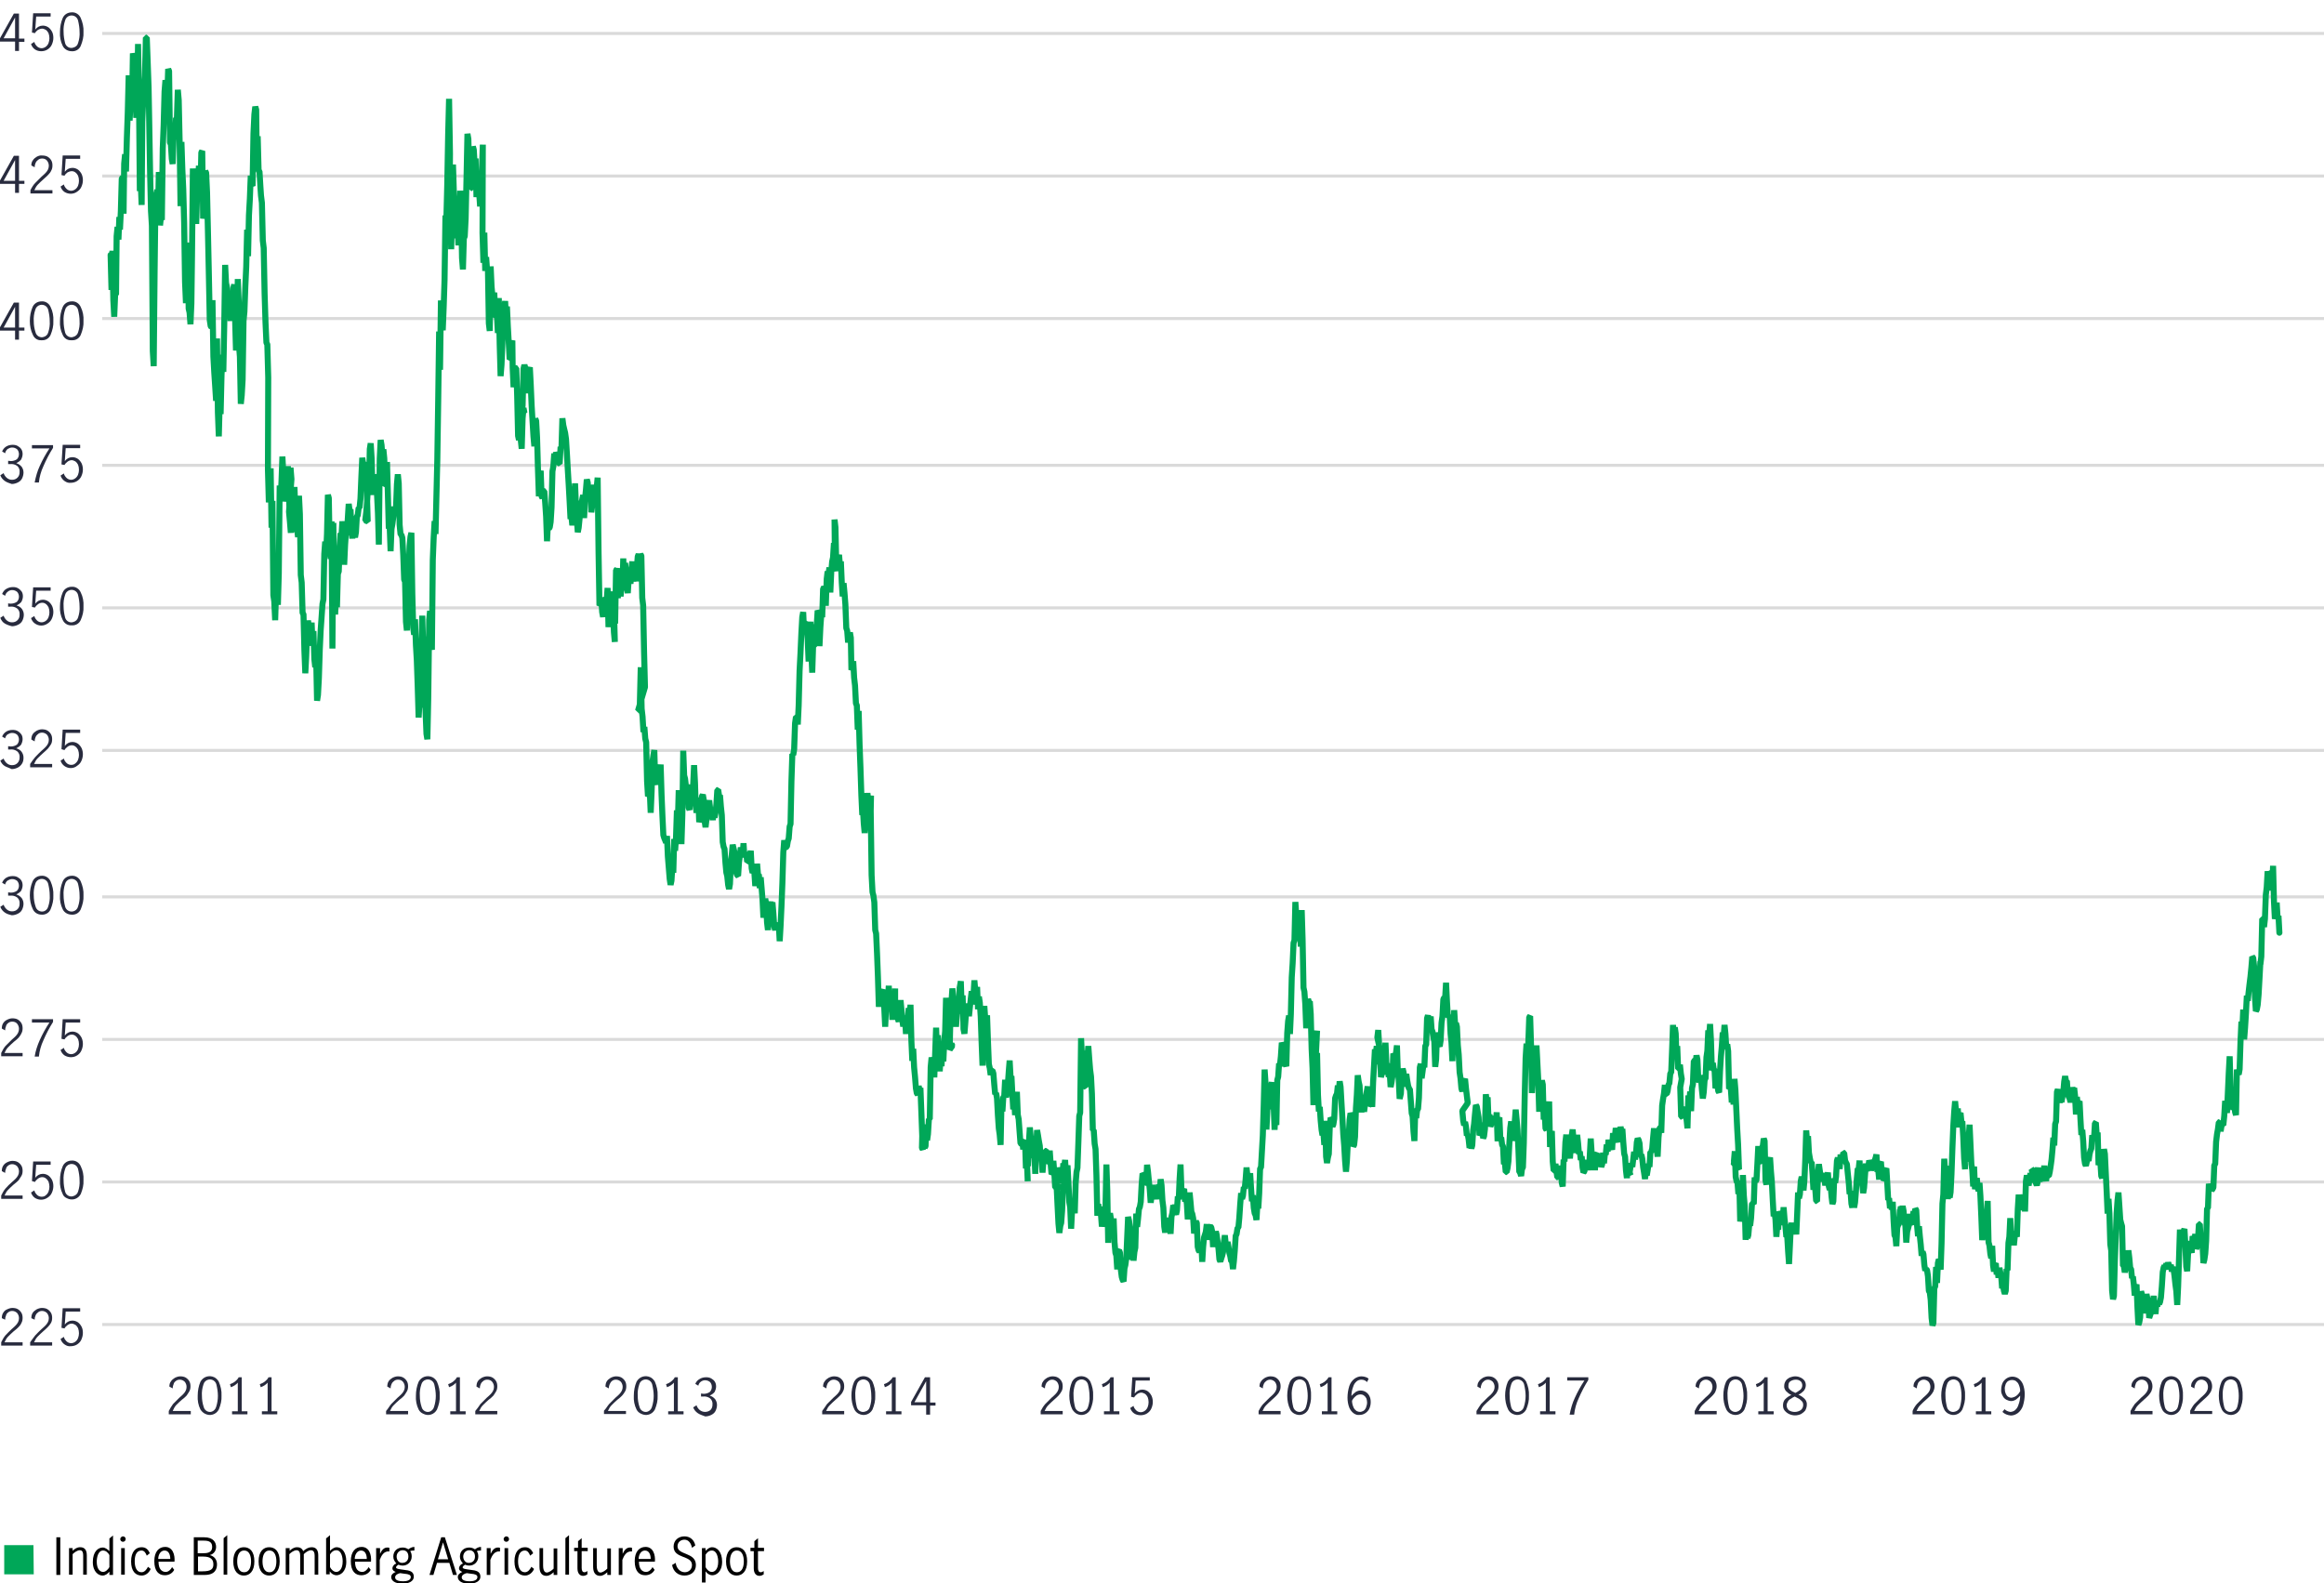 <?xml version="1.0" encoding="utf-8"?>
<!-- Generator: Adobe Illustrator 25.2.0, SVG Export Plug-In . SVG Version: 6.00 Build 0)  -->
<!DOCTYPE svg PUBLIC "-//W3C//DTD SVG 1.1//EN" "http://www.w3.org/Graphics/SVG/1.1/DTD/svg11.dtd">
<svg version="1.1" id="Layer_1" xmlns:x="http://ns.adobe.com/Extensibility/1.0/" xmlns:i="http://ns.adobe.com/AdobeIllustrator/10.0/" xmlns:graph="http://ns.adobe.com/Graphs/1.0/"
	 xmlns="http://www.w3.org/2000/svg" xmlns:xlink="http://www.w3.org/1999/xlink" x="0px" y="0px" viewBox="0 0 771.1 525.4"
	 style="enable-background:new 0 0 771.1 525.4;" xml:space="preserve">
<style type="text/css">
	.st0{fill:#00A758;}
	.st1{fill:#F2DAC1;fill-opacity:0;}
	.st2{fill:none;}
	.st3{fill:none;stroke:#DADADA;}
	.st4{fill:none;stroke:#00A758;stroke-width:2;stroke-linecap:round;stroke-miterlimit:1;}
	.st5{fill:#282B3E;}
</style>
<path class="st0" d="M11.2,522.4H1.4v-9.7h9.7L11.2,522.4z"/>
<rect x="33.9" class="st1" width="737.2" height="451.2"/>
<rect x="33.9" class="st2" width="737.2" height="451.2"/>
<path class="st3" d="M33.9,439.5h737.2"/>
<path class="st3" d="M33.9,392.2h737.2"/>
<path class="st3" d="M33.9,344.9h737.2"/>
<path class="st3" d="M33.9,297.6h737.2"/>
<path class="st3" d="M33.9,249h737.2"/>
<path class="st3" d="M33.9,201.7h737.2"/>
<path class="st3" d="M33.9,154.4h737.2"/>
<path class="st3" d="M33.9,105.7h737.2"/>
<path class="st3" d="M33.9,58.4h737.2"/>
<path class="st3" d="M33.9,11.1h737.2"/>
<rect x="33.9" class="st2" width="737.2" height="451.2"/>
<path class="st4" d="M756.3,309.5L756.3,309.5l-0.3-5.6l-0.3,0.6l-0.3-5l-0.3,4.3l-0.3,1.1l-0.3-5.8l-0.3-11.8l-0.3,8.2l-0.3-5.9
	l-0.3,0.2l-0.3,2.7l-0.3-1.1l-0.3-2.3l-0.3,5.3l-0.3,2.5l-0.3,8l-0.3,2.7l-0.3-2.7h-0.3l-0.3,12.5l-0.3,2.6L750,319l-0.3,5.6
	l-0.3,5.4l-0.3,3.4l-0.3,1.6l-0.3,0.5l-0.3-4.4l-0.3-10.5l-0.3-2.8l-0.3-0.3l-0.3,3.6l-0.3,3l-0.3,2.4l-0.3,2.6l-0.3,3l-0.3-1.7
	l-0.3,5.9l-0.3,4.8l-0.3,3.8l-0.3-9.9l-0.3,6.8l-0.3-2.8l-0.3,6.7l-0.3,9.1l-0.3,1.7l-0.3-0.4l-0.3-1.2l-0.3,15.1l-0.3-1l-0.3-3.1
	l-0.3,2.4l-0.3-4.4l-0.3-2.9l-0.3,0.5l-0.3-11l-0.3,5.5l-0.3,6.7l-0.3,6.6l-0.3-2.6l-0.3-1.4l-0.3,5l-0.3,3l-0.3-0.1l-0.3,0.3
	l-0.3,1.9l-0.3-3.1l-0.3,0.1l-0.3,2.3l-0.3,1.7l-0.3,2.5l-0.3,7.4l-0.3,0.3l-0.3,7.4l-0.3,0.6l-0.3,0.3l-0.3-2l-0.3,1.3l-0.3-1.4
	l-0.3,8l-0.3,0.2l-0.3,10.7l-0.3,4.3l-0.3,2l-0.3,1.1l-0.3-6.2l-0.3-1.6l-0.3,0.2l-0.3-5.3h-0.3l-0.3,4.7l-0.3,2.7l-0.3,0.8
	l-0.3-4.9l-0.3,1.8l-0.3-0.4l-0.3-0.7l-0.3,5.5l-0.3-1.1l-0.3-2.8l-0.3,3l-0.3,1.2l-0.3,5.8l-0.3-1.5l-0.3-7.2l-0.3-5.3l-0.3,0.7
	l-0.3,2.2l-0.3,0.8l-0.3,0.1l-0.3-3.6l-0.3,9.4l-0.3,9.5l-0.3,6.1l-0.3-4.6l-0.3-2.2l-0.3-2.8l-0.3-2.2l-0.3-0.6l-0.3,1.3l-0.3-2.2
	l-0.3,0.8l-0.3-0.7l-0.3-0.8l-0.3,1.1l-0.3-0.9l-0.3,2l-0.3-1.2l-0.3,0.6l-0.3,1.5l-0.3,4.7l-0.3,3.7l-0.3,1.5l-0.3,0.7l-0.3-1
	l-0.3,1.8l-0.3-1.2l-0.3,3.7l-0.3-2.5l-0.3-3.5l-0.3,3l-0.3-0.2l-0.3,2.8l-0.3,0.8l-0.3,0.9l-0.3-6.3l-0.3-0.1l-0.3-1.5l-0.3,3.1
	l-0.3,3.3l-0.3-4.6l-0.3,3.5l-0.3-5.2l-0.3-1l-0.3,8.6l-0.3,1.7l-0.3,0.8l-0.3-5.9l-0.3-7.5l-0.3,0.9l-0.3,2.8l-0.3-3.7l-0.3-2.6
	l-0.3,0.5l-0.3-3l-0.3-0.3l-0.3-3.4l-0.3-2.5l-0.3,4.1l-0.3,0.3l-0.3,1.4l-0.3,1.5l-0.3-2.1l-0.3-0.1l-0.3-13.1l-0.3-1l-0.3-1.2
	l-0.3-4.6l-0.3-4.4l-0.3,2.6l-0.3,4.3l-0.3,8.2l-0.3,7.7l-0.3,11.5l-0.3,1.1l-0.3-2.8l-0.3-13.4l-0.3-2l-0.3-10.3l-0.3-4.8l-0.3,4.9
	l-0.3-7.1l-0.3-6.3l-0.3-6.4l-0.3-1.6l-0.3,4.8l-0.3,4.8l-0.3-0.7l-0.3-4.7l-0.3,0.1l-0.3,1l-0.3-10.8l-0.3,1l-0.3-4.3l-0.3,0.2
	l-0.3,5.1l-0.3-0.1l-0.3-1l-0.3,4.4l-0.3,0.7l-0.3,1.2l-0.3,2.2l-0.3-0.8l-0.3,1.1l-0.3,1.3l-0.3-0.7l-0.3-2l-0.3-5.5l-0.3-3.7
	l-0.3,1.7l-0.3-5.1l-0.3-6.1l-0.3,0.4l-0.3,0.6l-0.3-2.4l-0.3,5.8l-0.3-6.2l-0.3-2.6l-0.3,1.3l-0.3-1.5l-0.3,3.7l-0.3,1.2l-0.3-1.2
	l-0.3-0.6l-0.3-0.8l-0.3-4.4h-0.3l-0.3-1.6l-0.3,1.8l-0.3,3.5l-0.3,1.6l-0.3,1.7l-0.3-1.4l-0.3,1.6l-0.3-2.7l-0.3-1.7l-0.3,0.8
	l-0.3,9.8l-0.3,0.9l-0.3,7.1l-0.3-2.6l-0.3,4.1l-0.3,3.2l-0.3,2.2l-0.3,1.9l-0.3,1.3h-0.3l-0.3-1.9l-0.3,3.6l-0.3-1.4l-0.3-3.7
	l-0.3,2.6l-0.3,1.2l-0.3-0.1l-0.3,0.7l-0.3,0.7l-0.3-2l-0.3-2.4l-0.3,1.2l-0.3,0.1l-0.3,3.4l-0.3-4.3l-0.3,1.5l-0.3,0.1l-0.3-1.5
	L677,390l-0.3-1.1l-0.3,2.4l-0.3,0.9l-0.3,1.1l-0.3-0.8l-0.3-0.5l-0.3-0.6l-0.3-0.2l-0.3-0.4l-0.3,0.8l-0.3-2.3l-0.3,1.8l-0.3,2.3
	l-0.3-1.7l-0.3-1.7l-0.3,2l-0.3,10l-0.3-5.4l-0.3,0.8l-0.3,4.1l-0.3-1.4l-0.3-1.4l-0.3,0.8l-0.3-3.1l-0.3,4.8l-0.3,9.2l-0.3-1
	L669,409h-0.3l-0.2,1.3l-0.3,2.9l-0.3-2.8l-0.3-0.4l-0.3,0.3l-0.3-6.1l-0.3,6.2l-0.3,2l-0.3,9.1l-0.3-0.4l-0.3,7.2l-0.3,1l-0.3-1
	l-0.3-2.1l-0.3,1.3l-0.3-4l-0.3-1.3l-0.3-1.5l-0.3,3.3l-0.3-2.8l-0.3,1.7l-0.3-3.7l-0.3,0.4l-0.3,2.3l-0.3-2l-0.3-6.5l-0.3,4.1
	l-0.3-1.4l-0.3-2.8l-0.3-1.1l-0.3-13.7l-0.3,4.4l-0.3,7.6l-0.3-0.1l-0.3-2.3l-0.3-0.3l-0.3,3.7l-0.3-7.8l-0.3-6.8l-0.3-4.4l-0.3,2.7
	l-0.3-1.2l-0.3-3.1l-0.3,2.1l-0.3,1.6l-0.3-7.5l-0.3,6.6l-0.3-5.5l-0.3-1.9l-0.3-6.6l-0.3-6.5l-0.3,4.5l-0.3,5.3l-0.3,2.4l-0.3-2
	l-0.3-1.1l-0.3-4.3L652,388l-0.3-3.6l-0.3-7.2l-0.3-5.1l-0.3,0.2l-0.3-3l-0.3,0.5l-0.3,4.3l-0.3-6.3l-0.3,6.3l-0.3-5.4l-0.3-3.3
	l-0.3,3.5l-0.3,4.8l-0.3,7.5l-0.3,8.4l-0.3,6l-0.3,1.8l-0.3-6l-0.3,6.5l-0.3-10.9l-0.3,0.4l-0.3,1.5l-0.3-4.4l-0.3,11.8l-0.3,3.1
	l-0.3,13.3l-0.3,8.6l-0.3-2.8l-0.3-0.6l-0.3,1.2l-0.3,6.6l-0.3-5.3l-0.3,6.4l-0.3,0.7l-0.3,11.5l-0.3,0.8l-0.3-2.5l-0.3-6l-0.3-2.5
	l-0.3-0.4l-0.3-4.9l-0.3-2l-0.3-0.4l-0.3,0.5l-0.3-1.8l-0.3-3.6l-0.3-0.9l-0.3,1.4l-0.3-3.7l-0.3-2.8l-0.3-3.3l-0.3,3.3l-0.3-3.4
	l-0.3-5.3l-0.3-0.4l-0.3,3l-0.3-2.2l-0.3,2.6l-0.3,1.8l-0.3-0.4l-0.3-3.1l-0.3,3.6l-0.3,1.2l-0.3,1.1l-0.3,3.6l-0.3-5.7l-0.3-0.9
	l-0.3-3.9l-0.3-1.6l-0.3,1.6l-0.3-1.4l-0.3,1.9L631,403l-0.3-0.7l-0.3-0.9l-0.3,4.7l-0.3,0.3l-0.3,1l-0.3,6.1l-0.3-3.2l-0.3-0.3
	l-0.3-4.7l-0.3-6.5l-0.3,2.5l-0.3-1.5l-0.3,1.1l-0.3-3.3l-0.3,0.6l-0.3-5.5l-0.3-5l-0.3,0.5l-0.3,3.1l-0.3,0.4l-0.3-3.8l-0.3,2.5
	l-0.3-4.9l-0.3,0.5l-0.3,5.4l-0.3-3.2l-0.3,0.6l-0.3-5.7l-0.3,1.2l-0.3,0.8l-0.3,2.2l-0.3,0.1l-0.3-0.3l-0.3,1.3l-0.3-2.6l-0.3-0.7
	l-0.2,1.5l-0.3-0.1l-0.3,2.1l-0.3-2.5l-0.3,3.9l-0.3,4.1l-0.3,1.8l-0.3-3.2l-0.3-2.3l-0.3,1.9l-0.3-7.2l-0.3,2.9l-0.3-0.3l-0.3,3.4
	l-0.3,4.2l-0.3,3.7l-0.3,1.7l-0.3-3.1l-0.3,3.1l-0.3-1.3l-0.3-4.2l-0.3,1l-0.3-4l-0.3-2.8l-0.3-3.1l-0.3-0.5l-0.3-0.7l-0.3-2.5
	l-0.3-0.1l-0.3,2.3l-0.3,0.3l-0.3-2l-0.3,4.8l-0.3-2.6l-0.3-1.1l-0.3,1l-0.3,5.2l-0.3,2.1l-0.3-1.5l-0.3,7.6l-0.3,0.9l-0.3-2.5
	l-0.3-3.7l-0.3,1.5l-0.3-1.2l-0.3-4.5l-0.3,1.2l-0.3,0.2l-0.3,2.9l-0.3-4.2l-0.3,2.9l-0.3-2.3l-0.3,0.5l-0.3,0.1l-0.3-2l-0.3-2.1
	l-0.3,3.2l-0.3,9.1l-0.3-0.1l-0.3-4l-0.3-4.3l-0.3,4.6l-0.3-5.2l-0.3-4l-0.3,0.1l-0.3-1.4l-0.3-1.8l-0.3-5.5l-0.3,2.1l-0.3-4
	l-0.3,9.5l-0.3,7.1l-0.3,3.3l-0.3-3.6l-0.3-0.9l-0.3,1.4l-0.3,4.4l-0.3,1.3l-0.3-1.9l-0.3,7.3l-0.3,6.6l-0.3-3.1l-0.3,1.1l-0.3-0.6
	l-0.3,0.1l-0.3-1.2l-0.3,1l-0.3,6.3l-0.3,6.2l-0.3-4.1l-0.3-5.1l-0.3,0.2l-0.3-3.5l-0.3-2.5l-0.3-3.8l-0.3,4.3l-0.3,1.5l-0.3-1.5
	l-0.3-2.2l-0.3-0.7l-0.3,6l-0.3-1.1l-0.3,3.5l-0.3-5.8l-0.3-2.2l-0.3,1.2l-0.3-5.4l-0.3-6l-0.3-3.5l-0.3-4.6l-0.3,0.9l-0.3,7.4
	l-0.3-6.4l-0.3,7.1l-0.3-1.4l-0.3-13.1l-0.3-0.8l-0.3,2.5l-0.3,0.5l-0.3,3.1l-0.3,2l-0.3-0.2l-0.3-5.4l-0.3,5.9l-0.3,5.3l-0.3,0.5
	l-0.3-1.3l-0.3,8.8l-0.3-0.2l-0.3,0.1l-0.3,4.8l-0.3,2.5l-0.3-0.4l-0.3,3.5l-0.3,1l-0.3-3.1l-0.3,3.7l-0.3-11.2l-0.3-3.5l-0.3-6.8
	l-0.3,13l-0.3,0.7l-0.3,1.7l-0.3-13l-0.3,3.9l-0.3-3.8l-0.3-0.4l-0.3-1.5l-0.3-8.5l-0.3,3.5l-0.3,0.2L577,388l-0.3-8.2l-0.3-5.3
	l-0.3-6.5l-0.3-6.4l-0.3-3.6l-0.3,8.5l-0.3-4.1l-0.3,3.4l-0.3-4.4l-0.3-0.5l-0.3,0.4l-0.3-12.5l-0.3-2.3l-0.3,1.6l-0.3-5l-0.3-3
	l-0.3,4.1l-0.3-1.6l-0.3,4.5l-0.3,3.5l-0.3,4.8l-0.3,7.1l-0.3-0.5l-0.3-3.4l-0.3,1.8l-0.3,0.7l-0.3-5.9l-0.3-0.4l-0.3-2.1l-0.3,2.5
	l-0.3-9.9l-0.3-5.5l-0.3,3.8l-0.3-1.7l-0.3,6.8l-0.3,2.1l-0.3,7.1l-0.3,0.3l-0.3,4.2l-0.3,2.1l-0.3-2.8l-0.3-4l-0.3-0.7l-0.3,2
	l-0.3-0.8l-0.3-6.6l-0.3-1.4l-0.3,2.6l-0.3-0.9l-0.3,0.2l-0.3,7.7l-0.3,1.3l-0.3,7.6l-0.3-6.5l-0.3,3.8l-0.3-2.5l-0.3,10.9l-0.3-3
	l-0.3-0.9l-0.3-3.1l-0.3,0.6l-0.3,1l-0.3,1.6l-0.3-0.1l-0.3-9.7L558,358l-0.3-1.8l-0.3-2.9l-0.3,1.3h-0.3l-0.3-7.5l-0.3,2.4L556,343
	l-0.3-2.1l-0.3,4l-0.3-4.8l-0.3,8.2l-0.3,7.5l-0.3,0.4l-0.3,3.2l-0.3,0.6l-0.3,2.1l-0.3,0.9h-0.3l-0.3-3l-0.3,2.9l-0.3,1.8l-0.3,2.1
	l-0.3,9.1l-0.3-1.7l-0.3,0.2l-0.3,3l-0.3,6.4l-0.3-2.6l-0.3-2l-0.3-1.2l-0.3-3.6l-0.3,3.1l-0.3,3.6l-0.3,1.1h-0.3l-0.3,5l-0.3-1
	l-0.3,2l-0.3,1.8l-0.3-1l-0.3,2.2l-0.3-2.1l-0.3-1.8l-0.3-2.8l-0.3-1.4l-0.3,0.7l-0.3-4.4l-0.3-1.1l-0.3-0.5l-0.3,1.2l-0.3,4.1
	l-0.3,1.6l-0.3-2.5l-0.3,2.5l-0.3,2.5l-0.3-1.1l-0.3,1.1l-0.3,1.8L541,390l-0.3-0.5l-0.3-0.6l-0.3-1.3l-0.3,3.3l-0.3-2.5l-0.3-4.6
	l-0.3-1l-0.3-3.8l-0.3-4.4l-0.3,0.8l-0.3-1.5l-0.3,3.4l-0.3-1.7L537,379l-0.3-1l-0.3-2.1l-0.3-1.6l-0.3,3.4l-0.3,0.1l-0.3-1.8
	l-0.3,5.5l-0.3-1l-0.3,0.6l-0.3-1l-0.3-1.9l-0.3,3.9l-0.3-2.3l-0.3,3.3l-0.3-0.2l-0.3,3.1l-0.3-3.5l-0.3,3.8l-0.3,0.9l-0.3-2.3
	l-0.3-0.7l-0.3,1.5l-0.3-1.9l-0.3-0.9l-0.3,0.2l-0.3,5.2l-0.3-4.7l-0.3,2l-0.3-1.5l-0.2-1.7l-0.3-4.6l-0.3,5.5l-0.3,5l-0.3-2.3
	l-0.3,0.5l-0.3-1.5l-0.3,1.2l-0.3,2.5l-0.3,0.3l-0.3-1.6l-0.3-3.7l-0.3,1.2l-0.3-2.8l-0.3,0.8l-0.3-3.6l-0.3-2.7l-0.3,2.5l-0.3-0.4
	l-0.3,3.9l-0.3-4.5l-0.3-3.3l-0.3,2l-0.3,3.8l-0.3,3.8l-0.3-2.8l-0.3-0.2l-0.3-0.4l-0.3-4.5l-0.3,2.5l-0.3,6.4l-0.3-0.6l-0.3,8.9
	l-0.3-1.2l-0.3-3.4l-0.3-1.2l-0.3-1l-0.3,3.8l-0.3-0.1l-0.3-2.3l-0.3-2.1l-0.3,2.2h-0.3l-0.3-3l-0.3-10.1l-0.3,1.1l-0.3,4.2
	l-0.3-15.1l-0.3,3.2l-0.3,1l-0.3,5.1l-0.3-0.3l-0.3-5.7l-0.3,2.7l-0.3-11.6l-0.3-1.4l-0.3,1.9l-0.3,3.3l-0.3,5.2l-0.3-10.3l-0.3-5.9
	l-0.3-5.8l-0.3,6.1l-0.3,4.9l-0.3,1.6l-0.3-2.6l-0.3,5.8l-0.3-15.6l-0.3-9.9l-0.3,0.3l-0.3,8.4l-0.3,3.5l-0.3-3.1l-0.3,4.8
	l-0.3,12.5l-0.3,15.7l-0.3,8.1l-0.3,0.4l-0.3,2.4l-0.3-1.1l-0.3-0.2l-0.3-7.8l-0.3-6.3l-0.3-3.5l-0.3-3.1l-0.3,4l-0.3,3.1l-0.3-0.7
	l-0.3,4l-0.3-6.5l-0.3,2.2l-0.3,5.2l-0.3,5.8l-0.3,2.3l-0.3,1.3h-0.3l-0.3-3.2l-0.3,0.6l-0.3-5.9l-0.3-0.5l-0.3-2.4l-0.3,0.1
	l-0.3-6.8l-0.3,0.6l-0.3,7.3l-0.3-9.6l-0.3,3.2l-0.3,0.6l-0.3-1.6l-0.3,1.1l-0.3-2.1l-0.3,2.7l-0.3,0.8l-0.3-4l-0.3,2.1l-0.3-7.8
	l-0.3,1.6l-0.3-2.6l-0.3,11.5l-0.3,2.4l-0.3,0.7l-0.3-5.2l-0.3,2.6l-0.3,1.1l-0.3,0.5l-0.3-5.9l-0.3-1.8l-0.3-1.8l-0.3-0.5l-0.3,3
	l-0.3,3.3l-0.3,2l-0.3,5l-0.3,1.1l-0.3-2.5l-0.3,2.3l-0.3-2.8l-0.3-1.7l-0.3,0.4l-0.3-3l-0.3-1.5l-0.3,1.1l-0.3-1.5l-0.3-3.3
	L487,366l-0.3-2.4l-0.3-2.5l-0.3-3.1l-0.3,0.6l-0.3,1.9l-0.3,1.6l-0.3-0.9l-0.3-3.4l-0.3-2l-0.3-5.9l-0.3-3.1l-0.3-6.1l-0.3-1.2
	l-0.3,0.4l-0.3-4.7l-0.3,10.1l-0.3,6.8l-0.3-6.2l-0.3-2.9l-0.3-6.2l-0.3,0.5l-0.3,0.2l-0.3-5.2l-0.3-6.2l-0.3,4.9h-0.3l-0.3,0.6
	l-0.3,5.6l-0.3,2.2l-0.3,5.8l-0.3,2l-0.3-0.5l-0.3-2.3l-0.3-1.8l-0.3,8.9l-0.3,2.5l-0.3-8.4l-0.3-1.4l-0.3-1.9l-0.3-0.7l-0.3-4.3
	l-0.3,1.2l-0.3,2.1l-0.3-3.7l-0.3,1l-0.3,8.8l-0.3,0.3l-0.3,7.2l-0.3-1l-0.3,2.4l-0.3,2.2l-0.3-4.8l-0.3,1.2l-0.3,10.1l-0.3,3.7
	l-0.3,0.3l-0.3,2.7l-0.3-3.2l-0.3,10.8l-0.3-3.1l-0.3-5.1l-0.3-1l-0.3-4.1l-0.3-3.9l-0.3-0.2l-0.3-1l-0.3-1.7l-0.3-2.1l-0.3,1
	l-0.3,3.2l-0.3-4.8l-0.3-1.2l-0.3,2.6l-0.3,5.7l-0.4,1.7l-0.3-6.3l-0.3-2.5l-0.3-8.9l-0.3,2.5l-0.3,0.8h-0.3l-0.3-0.6l-0.3,7.5
	l-0.3,2.1l-0.3,1.5l-0.3-5l-0.3,1.6l-0.2-1.1l-0.3-2.8l-0.3-0.5l-0.3-6.9l-0.3,4.2l-0.3,2.9l-0.3,3.2h-0.3l-0.3,1.1l-0.3-7.7
	l-0.3-2.9l-0.3-5l-0.3,2.4L458,349l-0.3,1.1l-0.3,1.6l-0.3,1.4l-0.3-6l-0.3,2.6l-0.3-1.5l-0.3,5.5l-0.3,5.3l-0.3,8.3l-0.3-4.7
	l-0.3,0.9l-0.3,3l-0.3,0.4l-0.3-6.4l-0.3,1.7l-0.3,1.7l-0.3,2.6l-0.3,2.4l-0.3-2.3l-0.3-1.5l-0.3,4l-0.3-3.4l-0.3-5.5l-0.3-1.3
	l-0.3-2.1l-0.3,6.5l-0.3,4.4l-0.3,9.5l-0.3,2.7l-0.3,0.5l-0.3-7.8l-0.3-2.6l-0.3-0.6l-0.3,2.2l-0.3,5.3l-0.3,2.4l-0.3,5.9l-0.3,3.6
	l-0.3-3.6l-0.3-5.2l-0.3-3.6l-0.3-5.4l-0.3-5.1l-0.3-5.3l-0.3-1.8l-0.3,3.9l-0.3-2.5l-0.3,2.8l-0.3,0.5l-0.3,0.9l-0.3,6.8l-0.3,1.9
	l-0.3,0.7l-0.3-2.5l-0.3-0.4l-0.3,3.6l-0.3,8.4l-0.3,1.2l-0.3,1.8l-0.3-2.1l-0.3-11.9l-0.3,8l-0.3-4.2l-0.3,1l-0.3-1.8l-0.3-3.1
	l-0.3-4.5l-0.3,1.5l-0.3-5.5l-0.3-13.9l-0.3,4.5l-0.3-6.7L437,342l-0.3,6.1l-0.3,6l-0.3,1.3l-0.3,11.3l-0.3-12.3l-0.3-6.3l-0.3-11.6
	l-0.3-4.2l-0.3,0.2l-0.3-1l-0.3,5l-0.3,4.7l-0.3-8l-0.3-4.1l-0.3-1.4l-0.3-16l-0.3-9.7l-0.3,12.1l-0.3-5.5l-0.3-3l-0.3-1l-0.3,0.5
	l-0.3-1.5l-0.3-4.3l-0.3,12.7l-0.3,0.9l-0.3,6.7l-0.3,4.7l-0.3,12.2l-0.3,6.6l-0.3-6.1l-0.3,1.8l-0.3,4l-0.3,11l-0.3-0.7l-0.3-4
	l-0.3,4.8l-0.3-7.2l-0.3-0.7l-0.3,4.5l-0.3,2.8l-0.3-0.4l-0.3,4.4l-0.3,1.1l-0.3,14.9l-0.3-4.4l-0.3,6l-0.3-8.5l-0.3,1.7l-0.3-9
	l-0.3,1.5l-0.3,3.3l-0.3,1.2l-0.3-3.2l-0.3,6.9l-0.3,6l-0.3-15.5l-0.3-4.4l-0.3,12l-0.3,9.9l-0.3,5.3l-0.3,5.3l-0.3,0.3l-0.3,8.3
	l-0.3,5l-0.3-1.5l-0.3,5.3l-0.3-1.6l-0.3-0.6l-0.3-1.8l-0.3-4.2l-0.3,2l-0.3-4.3l-0.3-5l-0.3,2.2l-0.3,1.8l-0.3-3l-0.3-2.9l-0.3,3.9
	l-0.3,3.1l-0.3-0.5l-0.3,2.9l-0.3,1l-0.3-1.9l-0.3,3.7l-0.3,4.5l-0.3,3.2l-0.3,0.2l-0.3,2l-0.3,0.6l-0.3,4.8l-0.3,3.6l-0.3,2.6
	l-0.3-2.5l-0.3-0.1l-0.3-1.7l-0.3-1.1l-0.3-2l-0.3-1.6l-0.3,2.2l-0.3-1.5l-0.3-2.9l-0.3,2.1l-0.3,3.5l-0.3,1.2l-0.3,0.9l-0.3,1
	l-0.3-0.7l-0.3-3.5l-0.3-2.3l-0.3-2.3l-0.3-1.2l-0.3,2.8l-0.3-1.9l-0.3,4.3l-0.3-5.1l-0.3-1.4l-0.3-0.4l-0.3,0.2l-0.3,1.5l-0.3,2.8
	l-0.3-5.2l-0.3,2.5l-0.3,1l-0.3,0.9l-0.3,3.1l-0.3,5l-0.3-6.1l-0.3,1.6l-0.3,1.1l-0.3-0.4l-0.3-1.2l-0.3-7.9l-0.3-0.5l-0.3,0.8
	l-0.3,3.2l-0.3-5l-0.3-1.5l-0.3-0.7l-0.3-3.4l-0.3-3l-0.3,5.5l-0.3,3.4l-0.3-5.2l-0.3-1.9l-0.3,1.2l-0.3-4.2l-0.3,0.5l-0.3,1.9
	l-0.3-2l-0.3-8.5l-0.3,4.7l-0.3,6.9l-0.3-1l-0.3,4.7l-0.3,1.3l-0.3-3.3l-0.3,3.5l-0.3-3.3l-0.3,2.6l-0.3,1.2l-0.3,5.7l-0.3-3.1
	l-0.3-1.8l-0.3,2.3l-0.3-2.7l-0.3,2.1l-0.3,2.8l-0.3-2l-0.3-6.3l-0.3-2.3l-0.3-5.1l-0.3-2l-0.3,4.4l-0.3-2.7l-0.3,3.3l-0.3,1.5
	l-0.3-1.1l-0.3-1.4l-0.3,2.5l-0.3-2.5l-0.3-2.1l-0.3,3.4l-0.3,2.5l-0.3-4.3l-0.3-2.9l-0.3-3.1l-0.3-2.3l-0.3,6.4l-0.3-0.4l-0.3,0.2
	l-0.3-3l-0.3-0.3l-0.3,3.6l-0.3,5.8l-0.3,1.7l-0.3,0.7l-0.3,3.2l-0.3,2.7l-0.3-4.4l-0.3,11.3l-0.3,1.4l-0.3,2.9l-0.3-5l-0.3,4.7
	l-0.3-6.6l-0.3-4.1l-0.3-2.3l-0.3-1.2l-0.3,6.8l-0.3,6.9l-0.3,2.2l-0.3,1.2l-0.3,4.3l-0.3-0.5l-0.3-1l-0.3-2.4l-0.3-5.6l-0.3-0.8
	l-0.3,0.2l-0.3,6.1l-0.3-4.6l-0.3-0.9l-0.3-3.5l-0.3-7.9l-0.3,4.8l-0.3-2.9l-0.3-1.8l-0.3-1.8l-0.3,1.1l-0.3,8.7l-0.3-17.2l-0.3-8.8
	l-0.3,14.2l-0.3,5.1l-0.3-3.4l-0.3,2.9l-0.3,1.8l-0.3-4.1l-0.3-2.5l-0.3,2.3l-0.3-3.2l-0.3,3.9l-0.3-13.3l-0.3-8.8l-0.3-1.8
	l-0.3-4.5h-0.3l-0.3-12l-0.3-5.8l-0.3-2.3l-0.3-3.7l-0.3-4.1l-0.3,4.1l-0.3,4.7l-0.3,4.7l-0.3-0.1l-0.3-8.8l-0.3-3l-0.3,1.9
	l-0.3-6.1l-0.3,24.7l-0.3,1.1l-0.3,8.9l-0.3,8.3l-0.3,1.4l-0.3,3.7l-0.3,10l-0.3-2.9l-0.3-1.1l-0.3,3.2l-0.3,5.9l-0.3-7l-0.3-1.8
	l-0.3-6.5l-0.3-5.7l-0.3,1.7l-0.3,4.7l-0.3-3.3l-0.3,4.9l-0.3-0.1l-0.3,7.2l-0.3,4l-0.3,1l-0.3,2.3l-0.3-3.1l-0.3-5.9l-0.3-6.2
	L354,394l-0.3-3.2l-0.3-5.9l-0.3,2.3l-0.3-1.2l-0.3,6.5l-0.3-1.6l-0.3-2.3l-0.3-1.2l-0.3,5.4l-0.3-3.1l-0.3,1.8l-0.3,2.6l-0.3-0.1
	l-0.3-5.2l-0.3-3.6l-0.3,4.1l-0.3,0.3l-0.3-3.5l-0.3-4.3l-0.3,3.8l-0.3-0.2l-0.3-2.8l-0.3-0.7h-0.3l-0.3,2.9l-0.3,0.6l-0.3,3.7
	l-0.3-4.9l-0.3,0.3l-0.3-4.3l-0.3-1.6l-0.3-1.9l-0.3-1.7l-0.3,6l-0.3,8.5l-0.3-7.2l-0.3,1.9l-0.3-1.8l-0.3-5.1h-0.3l-0.3-3.2
	l-0.3,4.8l-0.3,8l-0.3-0.3L341,392l-0.3-7.2l-0.3,2.9l-0.3-9.2l-0.3,0.3l-0.3,2.6l-0.3-3.2l-0.3,1.4l-0.3-0.2l-0.3-3.9l-0.3-4.1
	l-0.3-1.5l-0.3-7.6l-0.3,3.4l-0.3,4.3l-0.3-5.1l-0.3,3.2l-0.3-5l-0.3-6l-0.3,0.3l-0.3-5.5l-0.3,3.7l-0.3,4.3l-0.3,2.9l-0.3,1.3
	l-0.3-5.8l-0.3,5.5l-0.3,0.2l-0.3,4.8l-0.3-3.2l-0.3,14.3l-0.3-3.4l-0.3-2.1l-0.3-4.4l-0.3-5.6l-0.3-1.7l-0.3,0.4l-0.3-3.2l-0.3-3.7
	l-0.3-1l-0.3,0l-0.3,1.5l-0.3-2.3l-0.3-1.3l-0.3-7.7l-0.3-8.5l-0.3,3l-0.3-1.8l-0.3-4.3l-0.3,6.3l-0.3,13.5l-0.3-7.7l-0.3-8.6
	l-0.3-4.6l-0.3-2l-0.3,4.2l-0.3-7.4l-0.3,1.7l-0.3-0.4l-0.3-3.5l-0.3,5.1l-0.3,2.9l-0.3-4.4l-0.3,2.6l-0.3,2.8l-0.3,2.9l-0.3-4.2
	l-0.3,2.4l-0.3-0.6l-0.3,4.4l-0.3,3.8l-0.3-1.5l-0.3-11.2l-0.3,4.5l-0.3-9.2l-0.4,2.3l-0.3,8.5l-0.3-3l-0.3,3.2l-0.3,4.1l-0.3-4
	l-0.3-3.4l-0.3-2.6l-0.3-2.7l-0.3,4.4l-0.3,2.3l-0.3,13.6L316,347l-0.3-0.6l-0.3,0.6l-0.3,0.2l-0.3-7.9l-0.3-5.5l-0.3,2.1l-0.3-4.8
	l-0.3,11.1l-0.3,3.4l-0.3,6.6l-0.3-5l-0.3,6.6l-0.3-3.5l-0.3,5.2l-0.3-5.6l-0.3-6.4l-0.3,6.5l-0.3-9l-0.3,8.1l-0.3,8.4l-0.3-6.4
	l-0.3,0.9l-0.3-1.1l-0.3,3.2l-0.3,17.2l-0.3,0.1l-0.3,4.9l-0.3,2.1l-0.3-5.3l-0.2,7.2l-0.3,0.5l-0.3-5.1l-0.3,5.7l-0.3-0.5L306,377
	l-0.3-8.1l-0.3-7.9l-0.3,0.6l-0.3-1.2l-0.3,2.7l-0.3-0.3l-0.3-1.7l-0.3-3.8l-0.3-3.1l-0.3-6.2l-0.3,4l-0.3-6.6l-0.3-12l-0.3,4.3
	l-0.3-3.2l-0.3,3.7l-0.3-0.1l-0.3,5l-0.3-5.2l-0.3-0.1l-0.3,2.8l-0.3-1.9l-0.3-3.6l-0.3-3.2l-0.3,3.3l-0.3,3.8l-0.3-1l-0.3-4.6
	l-0.3,4l-0.3-2.8L297,328l-0.3,8l-0.3-3.6l-0.3,6l-0.3-5.8l-0.3,2.7l-0.3-0.6l-0.3-7.6l-0.3,4.5l-0.3,2.1l-0.3,0.7l-0.3,6.3
	l-0.3-6.2l-0.3-3.5l-0.3-2.6l-0.3,0.5l-0.3,3.1l-0.3-3.7l-0.3,5.8l-0.3-9.9l-0.3-7.8l-0.3-6.6l-0.3-1.2l-0.3-9.2l-0.3-2.2l-0.3-1.2
	l-0.3-5.6l-0.3-21.3L289,264l-0.3,3.1l-0.3,2l-0.3-3.7l-0.3-2.2l-0.3,2.8l-0.3,6.8l-0.3,3.6l-0.3-3.1l-0.2-3.5l-0.3,0.6l-0.3-6.5
	l-0.3-9.1l-0.3-7.9l-0.3-11l-0.3,6.2l-0.3-8l-0.3-0.7l-0.3-5.9l-0.3-2.6l-0.3-5.5l-0.3,2.3l-0.3,0.6l-0.2-10.7l-0.3-1.7l-0.3,1.1
	l-0.3,2.2l-0.3-3.9l-0.3-0.9l-0.3-7.8l-0.3-3.9l-0.3-3.2l-0.3,4.4l-0.3-4.6l-0.3-7l-0.3,1.6l-0.3-3.8l-0.3,1.3l-0.3,4l-0.3-1
	l-0.3-13.4l-0.3-2.6L277,183l-0.3-2.8l-0.3,4.8l-0.3,1.4l-0.3,3.5l-0.3,6.7l-0.3-8.3l-0.3,2.3l-0.3-1l-0.3,2.6l-0.3,8.8l-0.3-5.8
	l-0.3-0.4l-0.3,0.7l-0.3,9.3l-0.3-0.9l-0.3,4.2l-0.3,6.3l-0.3-11.2l-0.3-0.6l-0.3,4.8h-0.3l-0.3,6.4l-0.3,0.3l-0.3-0.2l-0.3,9.3
	l-0.3-6.7l-0.3-10.2l-0.3,3.8l-0.3,9.4l-0.3-7.3l-0.3-4.3l-0.3-0.9l-0.3-0.2l-0.3,3.3l-0.3-7l-0.3,1.6l-0.3,5.3l-0.3,6.8l-0.3,5.8
	l-0.3,11.5l-0.3,6.3l-0.3-2.5h-0.3l-0.3,2.1l-0.3,8.6l-0.3,1.9l-0.3-0.3l-0.3,9l-0.3,14.2l-0.3,0.9l-0.3,3.9l-0.3,0.9l-0.3,1.8
	l-0.3,0.2l-0.3,0.3l-0.3-2.6l-0.3,4l-0.3,10.1l-0.3,7.7l-0.3,6.5l-0.3,5.2l-0.3-5.7l-0.3,1.6l-0.3-1.9l-0.3,0.5l-0.3,1.8l-0.3-1.1
	l-0.3-4.4l-0.3-3.7l-0.3,3l-0.3-3.2l-0.3,1.5l-0.3,3.1l-0.3,4.8l-0.3-2.6l-0.3-6.2l-0.3-1.6l-0.3,4l-0.3,2.3l-0.3-6.1l-0.3-3.7
	l-0.3-3.6l-0.3,3.6l-0.3-4.5h-0.3l-0.3-3.6l-0.3,4.9l-0.3,2.5l-0.3-4.5l-0.3-0.4l-0.3,0.5l-0.3-1.5l-0.3-5.8l-0.3,1.8l-0.3-1.3
	l-0.3,3l-0.3,0.1l-0.3-3.1l-0.3,0.6l-0.3,1.1l-0.3-4.7l-0.3,4.1l-0.3-1.1l-0.3-1.6l-0.3,2.7l-0.3,2.2l-0.3,4.5l-0.3-0.2l-0.3-0.8
	l-0.3-0.9l-0.3-5.9l-0.3-1.3l-0.3-1.2l-0.3,3.4l-0.3,2.5l-0.3,7.1l-0.3,1.7l-0.3-1.4l-0.3-2.9l-0.3-1.2l-0.3-3.3l-0.3-4.5l-0.3-0.7
	l-0.3-1.6l-0.3-8.9l-0.3-2.8l-0.3-3.8l-0.3,0.2l-0.3-2l-0.3,0.1l-0.3,4.7l-0.3,2.8l-0.3,1.6l-0.3-2l-0.3,2.8l-0.3-2.1l-0.3-1.2
	l-0.3-0.7l-0.3-2.5l-0.3,1.4l-0.3,0.9l-0.3,4l-0.3,2.6l-0.3-2.1l-0.3-7l-0.3-1.7l-0.3,0.6l-0.3,5.8l-0.3,1.5l-0.3,1.2l-0.3-8.1
	l-0.3,2.1l-0.3,2.9l-0.3-3.3l-0.2-6.6l-0.3-5.9l-0.3,6.4l-0.3,3.4l-0.3,2.8l-0.3-2.8l-0.3,5l-0.3-0.7l-0.3-7.7l-0.3,2.8l-0.3-2.2
	l-0.3-2.5l-0.3-1.1l-0.3-8.2l-0.3,21.5l-0.3,9.5l-0.3-9l-0.3,0.6l-0.3-9.5l-0.3,11.2l-0.3-4.5l-0.3,9l-0.3,4.4l-0.3-3.9l-0.3,11.2
	l-0.3-2.4l-0.3,5l-0.3,1.4l-0.3-2l-0.3-3.7l-0.3-3.7l-0.3-6.8l-0.3,2.2l-0.3-0.8l-0.3-0.7l-0.3-1l-0.3-6.3l-0.3-7.2l-0.3-9.9
	l-0.3,2.5l-0.3,2l-0.3-1.9l-0.3-1.7l-0.3,5.8l-0.3-1.3l-0.3-10.2l-0.3,1.7l-0.3,2.1l-0.3,10.1l-0.3,6.9l-0.3-7l-0.3,1.1l-0.3,0.4
	l-0.3-5l-0.3-12.9l-0.3-1.2l-0.3-3.9l-0.3,1.7l-0.3-5.1l-0.3-2.6l-0.3-13.8l-0.3,12.2l-0.3,2.1l-0.3,0.1L214,228l-0.3-11.8
	l-0.3-15.3l-0.3-2.5l-0.3-14l-0.3-0.4l-0.3,1.1l-0.3-1.2l-0.3,0.8l-0.3,4l-0.3,4.2l-0.3-5.1l-0.3-1l-0.3,6.2l-0.3-6.7l-0.3,3
	l-0.3,4.4l-0.3-2.5l-0.3,0.9l-0.3,4.7l-0.3-2l-0.3-5.5l-0.3-2.5l-0.3,8.2l-0.3-9.7l-0.3,10.6l-0.3-0.9l-0.3,2.9l-0.3-9.3l-0.3,1.5
	l-0.3,8.4l-0.3-9.6l-0.3,0.3l-0.3,17.7l-0.3-1.7L204,213l-0.3-3.2l-0.3-6.8l-0.3-6.7l-0.3,2l-0.3-1l-0.3,1.5l-0.3,9.3l-0.3-13
	l-0.3,4l-0.3-0.4l-0.3-0.4l-0.3,3.2l-0.3,3.2l-0.3-1.6l-0.3-4.7l-0.3,2.2l-0.3,0.3l-0.3-17.6l-0.3-24.8l-0.3,3.1l-0.3,2.5l-0.3-0.5
	l-0.3-2.7l-0.3,2.7l-0.3,4.1l-0.3,2.3l-0.3-8l-0.3-0.8l-0.3,2.7l-0.3-3.8l-0.3-1l-0.3,3.6l-0.3,2.8l-0.3,6.4l-0.3-7.6l-0.3,1.4
	l-0.3,1.7l-0.3-1.2l-0.3,5.9l-0.3,3l-0.3,1.5l-0.3-4.5l-0.3-4.2l-0.3-7.5l-0.3,5.7l-0.3,5.6l-0.3,2.6l-0.3-2.9l-0.3,0.8l-0.3-5.9
	l-0.3-5.4l-0.3-5l-0.3-5.3l-0.3-4.9l-0.3-2.1l-0.3-1.2l-0.3-1.3l-0.3-2.3l-0.3,9.8l-0.3-0.3l-0.3,5.5l-0.3-0.1l-0.3-0.7l-0.3-2.1
	l-0.3-0.8l-0.3,2.6l-0.3-2.2l-0.3,4.2l-0.3,1.7l-0.3,12l-0.3,4.8l-0.3,1.8l-0.3,0.4l-0.3-1.8l-0.3,6l-0.3-8.2l-0.3-4.5l-0.3-3.9
	l-0.3-0.1l-0.3,2.3l-0.3-0.5l-0.3-8.5l-0.3,1.4l-0.3,7.1l-0.3-8.9l-0.3-10.5l-0.3-5.6l-0.3-0.8l-0.3,9.2l-0.3-3.3l-0.3-5l-0.3-5.2
	l-0.3-6.9l-0.3-5.8l-0.3,0.8l-0.3,7.2l-0.3-3.6l-0.3,4.2l-0.3-8.4l-0.3-1l-0.3,1.3l-0.3,12.2l-0.3,2L174,137l-0.3-1.6l-0.3,3.4
	l-0.3,10.1l-0.3-2.9l-0.3-4l-0.3,4l-0.3-1.4l-0.3-13.3l-0.3-9.1l-0.3-0.1l-0.3,0.3l-0.3,6.1l-0.3-6.6L170,113l-0.3,1l-0.3,5
	l-0.3,0.2l-0.3-5.6l-0.3-5.3l-0.3-6.6l-0.3,4.4l-0.3-6.2l-0.3,2.9l-0.3,0.5l-0.3,10.7l-0.3,7l-0.3,3.8l-0.3-10.6l-0.3-15.3
	l-0.3,11.6l-0.3-5.6l-0.3,0.3l-0.3-1.2l-0.3-6.9l-0.3,1.6l-0.3-0.4l-0.3-3.2l-0.3-6.7l-0.3,21.4l-0.3-2.5l-0.3-17.7l-0.3-0.1
	l-0.3-4.2l-0.3,4.6l-0.3-12.7l-0.3,10l-0.3-9.9L160.2,48l-0.3,8.7l-0.3,5.1l-0.3,6.7l-0.3-4.4l-0.3-6.4l-0.3,3.4l-0.3,4.3l-0.3-12.8
	l-0.3,2.1l-0.3-5l-0.3-1.1l-0.3,13.8h-0.3l-0.3-3.8l-0.3-0.7l-0.3-11.8l-0.3-1.7l-0.3,14.4l-0.3,13.7l-0.3,5.9l-0.3,0.7l-0.3,10.3
	l-0.3-3.8l-0.3-16.6l-0.3-5.7l-0.3,10.9l-0.3,7.2l-0.3-7.5l-0.3-7.4l-0.3,12.6l-0.3-8.5l-0.3-6.4l-0.3-9.6l-0.3,16.4l-0.3,11.7
	l-0.3-17.4l-0.3,12.3L149.3,51L149,32.8l-0.3,11.9l-0.3,16.6L148.1,73l-0.3-1.5l-0.3,21.4l-0.3,9.3l-0.3,7.4l-0.3-3.7l-0.3-6.2
	l-0.3,23l-0.3-12.7l-0.3,22.6l-0.3,19.9l-0.3,12.3l-0.3,12.4l-0.3-4.3l-0.3,5.4l-0.3,7.5l-0.3,29.8l-0.3-1.8l-0.3-11.1l-0.3,3
	l-0.3,25.4l-0.3,14.2l-0.3-1.8l-0.3-7.4l-0.3-11.5l-0.3-9.8l-0.3-3.8l-0.2-6.7l-0.3,13.8l-0.3,16.7l-0.3-1.9l-0.3,5.2l-0.3-10.2
	l-0.3-8.8l-0.3-5.1l-0.3-8.5l-0.3,5.1l-0.3-2.3l-0.3-11.4l-0.3-20.1l-0.3,1.3l-0.3,3.1l-0.3,8l-0.3,10.4l-0.3,9.6l-0.3-2.9
	l-0.3-13.3l-0.3-0.7l-0.3-8.2l-0.3-5.6l-0.3-1l-0.3-0.2l-0.3-3.1l-0.3-13.8l-0.3-3l-0.3,3.3l-0.3,7.8l-0.3,1.7l-0.3-2.1l-0.3,3.4
	l-0.3,2.3l-0.3,1.7l-0.3,7.4l-0.3-8.2l-0.3,0.7l-0.3-11.4l-0.3-10.7l-0.3,7.7l-0.3,0.2l-0.3-9.1l-0.3-3l-0.3,2.8l-0.3-4.2l-0.3-1.7
	l-0.3,6.2l-0.3,28.5l-0.3-10.6l-0.3-6l-0.3-5.7l-0.3-0.9l-0.3,4.9l-0.3,1.7l-0.3-1.5l-0.3-10.6l-0.3-4.9l-0.3,1.9l-0.3,14l-0.3-1.6
	l-0.3,5.1l-0.3,3.6l-0.3,2.6L122,173l-0.3-10.7l-0.3-8.4l-0.3,0.1l-0.3,2.3l-0.3-2.3l-0.3-2.1l-0.3,6.4l-0.3,7.2l-0.3,3h-0.3
	l-0.3,2.5l-0.3,0.4l-0.3,5.2l-0.3,1.7l-0.3-1.1l-0.3-5.5l-0.3,7l-0.3-3.3l-0.3-6.4l-0.3,0.5l-0.3-2.3l-0.3,4.9l-0.3,5.5l-0.3-1.2
	l-0.3,4.4l-0.3,6.6l-0.3-11.5l-0.3-2.9l-0.3,5.1l-0.3-1.2l-0.3,4.5l-0.3,8.2l-0.3,0.8l-0.3,11.1l-0.3-5.1l-0.3,7.5l-0.3-8.5
	l-0.3-21.9l-0.3,41.7l-0.3-42.2l-0.3,12.4l-0.3-2.3l-0.3-17.8l-0.3-1.1l-0.3,12.9l-0.3,6.5l-0.3-3.9l-0.3,4.1l-0.3,15.1l-0.3,1.5
	l-0.3,4.4l-0.3,4.3l-0.3,6.4l-0.3,9.6l-0.3,5.5l-0.3,1.9l-0.3-14.4l-0.3,3.3l-0.3-2.7l-0.3-9.3l-0.3,4.9l-0.3-7.7l-0.3,2.9l-0.3-1
	l-0.3-0.1l-0.3-2.5l-0.3,3.8l-0.3,8l-0.3,5.7l-0.3-7.5l-0.3-12.1l-0.3-0.4l-0.3-10.1l-0.3-2.5l-0.3-20.2l-0.3-6.1l-0.3,13.7
	l-0.3-2.3l-0.3,0.6l-0.3-7l-0.3-7.9l-0.3,8.7l-0.3-4.8l-0.3,0.5l-0.3,10.8l-0.3-3.7l-0.3-3.3L96.7,159l-0.3-3.8l-0.3,16.1l-0.3-11.5
	l-0.3-5.1l-0.3,8.5l-0.3,1.1l-0.3,2.1l-0.3-9.2l-0.3-0.2l-0.3-5.5l-0.3,8.2l-0.3,6.6l-0.3-5.2l-0.3,29.2l-0.3,10.4l-0.3-4.9h-0.3
	l-0.3,10l-0.3-6.3l-0.3-2l-0.3-31.3l-0.3,8.9l-0.3-19.7l-0.3,6.4l-0.3,4.9l-0.3-11L89,125.3l-0.3-11l-0.3-0.6l-0.3-6.6l-0.3-9.6
	l-0.3-15.2l-0.3-2.5l-0.3-12.5l-0.3-2.4l-0.2-3l-0.3-5l-0.3-0.3l-0.3-11.4l-0.3,8.7L85,36.4l-0.3-1L84.4,38l-0.3,6.3l-0.3,17.4
	l-0.3-0.4l-0.3-3l-0.3,7.7l-0.3,5.4L82.3,85l-0.3-8.8l-0.3,12.3l-0.3,6.6l-0.3,8.3l-0.3,3.1l-0.3,19.5l-0.3,5.2l-0.3,2.8l-0.3-15.6
	l-0.3-3.8L79.2,100l-0.3-7.4l-0.3,17.8l-0.3,5.9L78,105.6l-0.3-11.2l-0.3,1.3l-0.3,9.8l-0.3-9l-0.3,10l-0.3-4.2l-0.3-1.7h-0.3
	l-0.3-5.3l-0.3-1.4l-0.3-6l-0.3,20.2l-0.3,15.3l-0.3-5.7l-0.3,6.8l-0.3,12.9l-0.3-4l-0.3,11.4l-0.3-7.9l-0.3-24.6L72,116l-0.3,17
	l-0.3-4.8l-0.3-4.5l-0.3-5.4l-0.3-18.7l-0.3,9l-0.3-0.4l-0.3-2l-0.3-15l-0.3-14.1l-0.3-13.2l-0.3-6.5l-0.3-0.7L68,60.7L67.7,71
	l-0.3,1.5l-0.3-22.4l-0.3,0.5l-0.3,13.1l-0.3-2.2L66,55l-0.3,4.7L65.4,64l-0.3,10.3l-0.3-8.7l-0.3-5.7L64.2,63L64,55.9l-0.3,29.3
	l-0.2,15.5l-0.3,6.9l-0.3-3.9l-0.3-1.3l-0.3-21.9l-0.3,5.8l-0.3,14.3l-0.3-7l-0.3-19.8l-0.3-11.1l-0.3-6.5l-0.3-9.1l-0.3,21.3
	l-0.3-21.6l-0.3-13.6l-0.3-3.4l-0.3,9.4h-0.3l-0.3,6.1L57.9,46l-0.3-0.5l-0.3,8.9l-0.3-1.7l-0.3-4.8l-0.3-0.6l-0.3-23.7l-0.3-0.7
	l-0.3,9.3l-0.3-3.6l-0.3-2l-0.3,3.8l-0.3,11.2l-0.3,7.7l-0.3,23.7l-0.3-1.1l-0.3,2.9L53,60.1l-0.3-3l-0.3,15.7L52.2,63l-0.3,1.4
	l-0.3,0.3l-0.3,25.1L51,121.5l-0.3-5l-0.3-41.6L50.1,70l-0.3-12.9l-0.3-17.2L49.3,29L49,20.6l-0.3-8.1h-0.3l-0.3,12.7l-0.3,6.1
	l-0.3,1.9l-0.3,7.2L47,68l-0.3-7.4l-0.3,2.8l-0.3-33.7l-0.3-15.1l-0.3,19.7l-0.3,4.8L45,26.2l-0.3-5.3L44.4,19l-0.3-1.3l-0.3,18
	l-0.3,0.4l-0.3,0.2L43,40l-0.3-15l-0.3,12.2l-0.3,8.5l-0.3,11.2l-0.3-5.7l-0.3,3.1L41,70.9l-0.3-12l-0.3,0.3L40.1,70l-0.3,6.2
	L39.6,72l-0.3,7.5L39,75.3l-0.3,3.1l-0.2,19.3l-0.3,0.1l-0.3,7.3l-0.3-5.6l-0.3-16.3l-0.3,13l-0.3-11.6"/>
<rect x="33.9" class="st2" width="737.2" height="451.2"/>
<g>
	<path class="st5" d="M1.8,443.1c0.7-0.7,1.4-1.5,2.1-2.1c0.6-0.5,1-0.9,1.3-1.2c0.3-0.3,0.6-0.7,0.8-1.1c0.2-0.4,0.3-0.8,0.3-1.3
		c0-0.6-0.2-1.2-0.6-1.7c-0.4-0.4-1-0.7-1.6-0.7c-0.5,0-0.9,0.1-1.3,0.4c-0.4,0.3-0.7,0.6-0.8,1.1c-0.2,0.4-0.3,0.9-0.3,1.4
		l-1.1-0.5c0-0.6,0.1-1.2,0.4-1.7c0.3-0.5,0.7-1,1.3-1.2c0.6-0.3,1.2-0.5,1.8-0.5c0.6,0,1.3,0.1,1.8,0.4c0.5,0.3,0.9,0.7,1.2,1.2
		c0.3,0.5,0.4,1.1,0.4,1.7c0,0.6-0.1,1.2-0.4,1.7c-0.2,0.5-0.5,0.9-0.9,1.3c-0.4,0.4-0.9,0.9-1.6,1.4c-0.7,0.6-1.3,1.2-1.9,1.8
		c-0.5,0.5-0.9,1.2-1.2,1.9h6v1.1H0.4v-1.1C0.8,444.6,1.2,443.8,1.8,443.1z"/>
	<path class="st5" d="M11.7,443.1c0.7-0.7,1.4-1.5,2.1-2.1c0.6-0.5,1-0.9,1.3-1.2c0.3-0.3,0.6-0.7,0.8-1.1c0.2-0.4,0.3-0.8,0.3-1.3
		c0-0.6-0.2-1.2-0.6-1.7c-0.4-0.4-1-0.7-1.6-0.7c-0.5,0-0.9,0.1-1.3,0.4c-0.4,0.3-0.7,0.6-0.9,1.1c-0.2,0.4-0.3,0.9-0.3,1.4
		l-1.1-0.5c0-0.6,0.1-1.2,0.4-1.7c0.3-0.5,0.8-0.9,1.3-1.2c0.6-0.3,1.2-0.5,1.8-0.5c0.6,0,1.3,0.1,1.8,0.4c0.5,0.3,0.9,0.7,1.2,1.2
		c0.3,0.5,0.4,1.1,0.4,1.7c0,0.6-0.1,1.2-0.4,1.7c-0.3,0.5-0.6,0.9-1,1.3c-0.4,0.4-0.9,0.9-1.5,1.4c-0.7,0.6-1.3,1.2-1.9,1.8
		c-0.5,0.5-0.9,1.2-1.2,1.9h6v1.1h-7.3v-1.1C10.6,444.6,11.1,443.8,11.7,443.1z"/>
	<path class="st5" d="M21.4,446.1c-0.6-0.4-1.1-1.1-1.3-1.8l1.1-0.7c0.1,0.6,0.5,1.1,0.9,1.5c0.4,0.4,1,0.6,1.5,0.6
		c0.5,0,1-0.2,1.4-0.5c0.4-0.3,0.7-0.7,0.9-1.2c0.2-0.5,0.3-1.1,0.3-1.6c0-0.6-0.1-1.1-0.3-1.7c-0.2-0.4-0.5-0.8-0.9-1.1
		c-0.4-0.2-0.8-0.4-1.2-0.4c-0.5,0-1,0.2-1.4,0.5c-0.4,0.3-0.8,0.7-1,1.1l-1-0.2l0.4-6.5h5.8v1.1h-4.8l-0.3,4.3
		c0.6-0.8,1.5-1.3,2.5-1.3c0.7,0,1.3,0.2,1.9,0.6c0.5,0.4,0.9,0.9,1.2,1.5c0.3,0.6,0.4,1.3,0.4,2c0,0.8-0.2,1.5-0.5,2.2
		c-0.3,0.7-0.8,1.2-1.4,1.6c-0.6,0.4-1.4,0.6-2.1,0.6C22.8,446.8,22.1,446.6,21.4,446.1z"/>
</g>
<g>
	<path class="st5" d="M1.8,394.4c0.7-0.8,1.4-1.5,2.1-2.1c0.6-0.5,1-0.9,1.3-1.2c0.3-0.3,0.6-0.7,0.8-1.1c0.2-0.4,0.3-0.8,0.3-1.3
		c0-0.6-0.2-1.2-0.6-1.7c-0.4-0.4-1-0.7-1.6-0.7c-0.5,0-0.9,0.1-1.3,0.4c-0.4,0.3-0.7,0.6-0.8,1.1c-0.2,0.4-0.3,0.9-0.3,1.4
		l-1.1-0.6c0-0.6,0.1-1.2,0.4-1.7c0.3-0.5,0.7-0.9,1.3-1.2c0.6-0.3,1.2-0.5,1.8-0.5c0.6,0,1.3,0.1,1.8,0.4c0.5,0.3,0.9,0.7,1.2,1.2
		c0.3,0.5,0.4,1.1,0.4,1.7c0,0.6-0.1,1.2-0.4,1.7c-0.3,0.5-0.6,0.9-0.9,1.4c-0.4,0.4-0.9,0.9-1.6,1.4c-0.7,0.6-1.3,1.2-1.9,1.8
		c-0.5,0.5-0.9,1.2-1.2,1.9h6v1.1H0.4v-1.1C0.8,395.9,1.2,395.1,1.8,394.4z"/>
	<path class="st5" d="M11.6,397.5c-0.6-0.4-1.1-1.1-1.3-1.8l1.1-0.7c0.1,0.6,0.5,1.1,0.9,1.5c0.4,0.4,1,0.6,1.5,0.6
		c0.5,0,1-0.1,1.4-0.5c0.4-0.3,0.7-0.7,0.9-1.2c0.2-0.5,0.3-1.1,0.3-1.6c0-0.6-0.1-1.1-0.3-1.7c-0.2-0.4-0.5-0.8-0.9-1.1
		c-0.4-0.3-0.8-0.4-1.2-0.4c-0.5,0-1,0.2-1.4,0.5c-0.4,0.3-0.8,0.7-1,1.1l-1-0.3l0.4-6.5h5.8v1.1H12l-0.3,4.3
		c0.6-0.8,1.5-1.3,2.5-1.3c0.7,0,1.3,0.2,1.9,0.6c0.5,0.4,0.9,0.9,1.2,1.5c0.6,1.4,0.5,2.9-0.1,4.2c-0.3,0.7-0.8,1.2-1.4,1.6
		C14.5,398.3,12.9,398.3,11.6,397.5L11.6,397.5z"/>
	<path class="st5" d="M20.8,396.2c-0.7-1.4-1-3-0.9-4.6c0-1.6,0.3-3.2,0.9-4.6c0.5-1.2,1.7-1.9,3-1.9c1.3-0.1,2.5,0.7,3,1.9
		c0.7,1.4,1,3,0.9,4.6c0.1,1.6-0.3,3.1-0.9,4.6c-0.9,1.7-2.9,2.3-4.6,1.4C21.5,397.3,21,396.8,20.8,396.2L20.8,396.2z M25.9,395.4
		c0.4-1.2,0.6-2.5,0.5-3.7c0-1.3-0.2-2.5-0.5-3.8c-0.3-1.2-1.5-1.9-2.7-1.6c-0.8,0.2-1.4,0.8-1.6,1.6c-0.4,1.2-0.6,2.5-0.5,3.8
		c0,1.3,0.2,2.5,0.5,3.7c0.3,1.2,1.6,1.9,2.7,1.5C25.1,396.7,25.7,396.1,25.9,395.4z"/>
</g>
<g>
	<path class="st5" d="M1.8,347.1c0.7-0.7,1.4-1.4,2.1-2.1c0.6-0.5,1-0.9,1.3-1.2c0.3-0.3,0.6-0.7,0.8-1.1c0.2-0.4,0.3-0.9,0.3-1.3
		c0-0.6-0.2-1.2-0.6-1.7c-0.4-0.5-1-0.7-1.6-0.7c-0.5,0-0.9,0.1-1.3,0.4c-0.4,0.3-0.7,0.6-0.8,1.1c-0.2,0.4-0.3,0.9-0.3,1.4
		l-1.1-0.6c0-0.6,0.1-1.2,0.4-1.7c0.3-0.5,0.7-0.9,1.3-1.2c0.6-0.3,1.2-0.5,1.8-0.5c0.6,0,1.3,0.1,1.8,0.4c0.5,0.3,0.9,0.7,1.2,1.2
		c0.3,0.5,0.4,1.1,0.4,1.7c0,0.6-0.1,1.2-0.4,1.7c-0.2,0.5-0.6,1-0.9,1.4c-0.4,0.4-0.9,0.9-1.6,1.4c-0.7,0.6-1.3,1.2-1.9,1.8
		c-0.5,0.5-0.9,1.2-1.2,1.9h6v1.1H0.4v-1.1C0.8,348.6,1.2,347.8,1.8,347.1z"/>
	<path class="st5" d="M13.2,345.1c0.9-2,2-4,3.2-5.8h-5.8v-1.1h7v0.9c-1.2,1.9-2.3,4-3.2,6.1c-0.8,1.7-1.3,3.5-1.5,5.4h-1.4
		C11.8,348.7,12.4,346.9,13.2,345.1z"/>
	<path class="st5" d="M21.4,350.2c-0.6-0.4-1.1-1.1-1.3-1.8l1.1-0.7c0.1,0.6,0.5,1.1,0.9,1.5c0.4,0.4,1,0.6,1.5,0.6
		c0.5,0,1-0.2,1.4-0.5c0.4-0.3,0.7-0.7,0.9-1.2c0.2-0.5,0.3-1.1,0.3-1.6c0-0.6-0.1-1.2-0.3-1.7c-0.2-0.4-0.5-0.8-0.9-1.1
		c-0.4-0.3-0.8-0.4-1.2-0.4c-0.5,0-1,0.2-1.4,0.5c-0.4,0.3-0.8,0.7-1,1.1l-1-0.2l0.4-6.5h5.8v1.1h-4.8l-0.3,4.3
		c0.6-0.8,1.5-1.3,2.5-1.3c0.7,0,1.3,0.2,1.9,0.6c0.5,0.4,0.9,0.9,1.2,1.5c0.6,1.4,0.5,2.9-0.1,4.2c-0.3,0.7-0.8,1.2-1.4,1.6
		C24.4,351,22.7,351,21.4,350.2L21.4,350.2z"/>
</g>
<g>
	<path class="st5" d="M1.6,302.8c-0.7-0.5-1.2-1.1-1.5-1.9l1.1-0.7c0.2,0.6,0.6,1.2,1.1,1.6c0.5,0.4,1,0.6,1.7,0.6
		c0.7,0,1.3-0.2,1.8-0.7c0.5-0.5,0.7-1.1,0.7-1.8c0.1-0.8-0.2-1.6-0.8-2.1c-0.7-0.5-1.5-0.7-2.3-0.6c-0.2,0-0.5,0-0.7,0v-1.1
		c0.3,0,0.6,0.1,0.9,0.1c0.7,0,1.4-0.2,2-0.6c0.9-0.9,0.9-2.4,0.1-3.3c-0.5-0.4-1-0.6-1.7-0.6c-0.5,0-1,0.2-1.5,0.5
		c-0.4,0.3-0.7,0.8-0.8,1.3l-1-0.6c0.3-0.7,0.7-1.2,1.3-1.6c0.6-0.4,1.4-0.6,2.2-0.6c0.6,0,1.2,0.1,1.7,0.4c0.5,0.3,0.9,0.6,1.2,1.1
		c0.3,0.5,0.4,1,0.4,1.6c0,0.6-0.2,1.2-0.5,1.8c-0.4,0.5-1,0.9-1.6,1.2c0.7,0.2,1.3,0.6,1.8,1.2c0.4,0.6,0.6,1.2,0.6,1.9
		c0,0.7-0.2,1.4-0.5,2c-0.3,0.6-0.8,1-1.4,1.3c-0.6,0.3-1.3,0.5-2,0.5C3.1,303.5,2.3,303.3,1.6,302.8z"/>
	<path class="st5" d="M10.9,301.7c-0.7-1.4-1-3-1-4.6c0-1.6,0.3-3.2,0.9-4.6c0.5-1.2,1.7-1.9,3-1.9c1.3-0.1,2.5,0.7,3,1.9
		c0.6,1.4,1,3,0.9,4.6c0.1,1.6-0.3,3.1-0.9,4.6c-0.5,1.2-1.7,1.9-3,1.8C12.5,303.5,11.4,302.8,10.9,301.7z M16,300.8
		c0.4-1.2,0.6-2.5,0.5-3.7c0-1.3-0.2-2.5-0.5-3.8c-0.3-1.2-1.5-1.9-2.7-1.6c-0.8,0.2-1.4,0.8-1.6,1.6c-0.4,1.2-0.6,2.5-0.5,3.8
		c0,1.3,0.2,2.5,0.6,3.7c0.3,1.2,1.5,1.9,2.7,1.6C15.2,302.2,15.8,301.6,16,300.8z"/>
	<path class="st5" d="M20.8,301.7c-0.7-1.4-1-3-0.9-4.6c0-1.6,0.3-3.2,0.9-4.6c0.5-1.2,1.7-1.9,3-1.9c1.3-0.1,2.5,0.7,3,1.9
		c0.6,1.4,1,3,0.9,4.6c0.1,1.6-0.3,3.1-0.9,4.6c-0.5,1.2-1.7,1.9-3,1.8C22.5,303.5,21.3,302.8,20.8,301.7z M25.9,300.8
		c0.4-1.2,0.6-2.5,0.5-3.7c0-1.3-0.2-2.5-0.5-3.8c-0.3-1.2-1.5-1.9-2.7-1.6c-0.8,0.2-1.4,0.8-1.6,1.6c-0.4,1.2-0.6,2.5-0.5,3.8
		c0,1.3,0.2,2.5,0.5,3.7c0.3,1.2,1.5,1.9,2.7,1.6C25.1,302.2,25.7,301.6,25.9,300.8z"/>
</g>
<g>
	<path class="st5" d="M1.6,254.2c-0.7-0.4-1.2-1.1-1.5-1.8l1.1-0.7c0.2,0.6,0.6,1.2,1.1,1.6c0.5,0.4,1,0.6,1.7,0.6
		c0.7,0,1.3-0.2,1.8-0.7c0.5-0.5,0.7-1.2,0.7-1.8c0.1-0.8-0.2-1.6-0.8-2.1c-0.7-0.5-1.5-0.7-2.3-0.6c-0.2,0-0.5,0-0.7,0v-1.1
		c0.3,0,0.6,0.1,0.9,0.1c0.7,0,1.4-0.2,2-0.6c0.9-0.9,0.9-2.4,0.1-3.3c-0.5-0.4-1-0.6-1.7-0.6c-0.5,0-1,0.2-1.5,0.5
		c-0.4,0.3-0.7,0.8-0.8,1.3l-1-0.6c0.3-0.7,0.7-1.2,1.3-1.6c0.6-0.4,1.4-0.6,2.2-0.6c0.6,0,1.2,0.1,1.7,0.4c0.5,0.3,0.9,0.7,1.2,1.1
		c0.3,0.5,0.4,1,0.4,1.6c0,0.6-0.2,1.2-0.5,1.8c-0.4,0.5-1,0.9-1.6,1.2c0.7,0.2,1.4,0.6,1.8,1.2c0.4,0.6,0.6,1.2,0.6,1.9
		c0,0.7-0.1,1.4-0.5,2c-0.3,0.5-0.8,1-1.4,1.3c-0.6,0.3-1.3,0.5-2,0.5C3.1,254.8,2.3,254.6,1.6,254.2z"/>
	<path class="st5" d="M11.7,251.2c0.7-0.7,1.4-1.5,2.1-2.1c0.6-0.5,1-0.9,1.3-1.2c0.3-0.3,0.6-0.7,0.8-1.1c0.2-0.4,0.3-0.8,0.3-1.3
		c0-0.6-0.2-1.2-0.6-1.7c-0.4-0.4-1-0.7-1.6-0.7c-0.5,0-0.9,0.1-1.3,0.4c-0.4,0.3-0.7,0.6-0.9,1.1c-0.2,0.4-0.3,0.9-0.3,1.4
		l-1.1-0.6c0-0.6,0.1-1.2,0.4-1.7c0.3-0.5,0.8-0.9,1.3-1.2c0.6-0.3,1.2-0.5,1.8-0.5c0.6,0,1.3,0.1,1.8,0.4c0.5,0.3,0.9,0.7,1.2,1.2
		c0.3,0.5,0.4,1.1,0.4,1.7c0,0.6-0.1,1.2-0.4,1.7c-0.3,0.5-0.6,0.9-1,1.4c-0.4,0.4-0.9,0.9-1.5,1.4c-0.7,0.6-1.3,1.2-1.9,1.8
		c-0.5,0.5-0.9,1.2-1.2,1.9h6v1.1h-7.3v-1.1C10.6,252.6,11.1,251.9,11.7,251.2z"/>
	<path class="st5" d="M21.4,254.2c-0.6-0.4-1.1-1.1-1.3-1.8l1.1-0.7c0.1,0.6,0.5,1.1,0.9,1.5c0.4,0.4,1,0.6,1.5,0.6
		c0.5,0,1-0.1,1.4-0.5c0.4-0.3,0.7-0.7,0.9-1.2c0.2-0.5,0.3-1.1,0.3-1.6c0-0.6-0.1-1.1-0.3-1.7c-0.2-0.4-0.5-0.8-0.9-1.1
		c-0.4-0.3-0.8-0.4-1.2-0.4c-0.5,0-1,0.2-1.4,0.5c-0.4,0.3-0.8,0.7-1,1.1l-1-0.3l0.4-6.5h5.8v1.1h-4.8l-0.3,4.3
		c0.6-0.8,1.5-1.3,2.5-1.3c0.7,0,1.3,0.2,1.9,0.6c0.5,0.4,0.9,0.9,1.2,1.5c0.6,1.4,0.5,2.9-0.1,4.2c-0.3,0.7-0.8,1.2-1.4,1.6
		C24.4,255.1,22.7,255.1,21.4,254.2L21.4,254.2z"/>
</g>
<g>
	<path class="st5" d="M1.6,206.9c-0.7-0.4-1.2-1.1-1.5-1.9l1.1-0.7c0.2,0.6,0.6,1.2,1.1,1.6c0.5,0.4,1,0.6,1.7,0.6
		c0.7,0,1.3-0.2,1.8-0.7c0.5-0.5,0.7-1.1,0.7-1.8c0.1-0.8-0.2-1.6-0.8-2.1c-0.7-0.5-1.5-0.7-2.3-0.6c-0.2,0-0.5,0-0.7,0v-1.1
		c0.3,0.1,0.6,0.1,0.9,0.1c0.7,0,1.4-0.2,2-0.6c0.9-0.9,0.9-2.4,0.1-3.3c-0.5-0.4-1-0.6-1.7-0.6c-0.5,0-1.1,0.2-1.5,0.6
		c-0.4,0.3-0.7,0.8-0.8,1.3l-1-0.6c0.3-0.7,0.7-1.3,1.4-1.7c0.7-0.4,1.4-0.6,2.2-0.6c0.6,0,1.2,0.1,1.7,0.4c0.5,0.3,0.9,0.7,1.2,1.1
		c0.3,0.5,0.4,1,0.4,1.6c0,0.6-0.2,1.2-0.5,1.8c-0.4,0.5-1,0.9-1.6,1.2c0.7,0.2,1.4,0.6,1.8,1.2c0.4,0.6,0.6,1.2,0.6,1.9
		c0,0.7-0.2,1.4-0.5,2c-0.3,0.6-0.8,1-1.4,1.3c-0.6,0.3-1.3,0.5-2,0.5C3.1,207.6,2.3,207.3,1.6,206.9z"/>
	<path class="st5" d="M11.6,206.9c-0.6-0.4-1.1-1.1-1.3-1.8l1.1-0.7c0.1,0.6,0.5,1.1,0.9,1.5c0.4,0.4,1,0.6,1.5,0.6
		c0.5,0,1-0.2,1.4-0.5c0.4-0.3,0.7-0.7,0.9-1.2c0.2-0.5,0.3-1.1,0.3-1.6c0-0.6-0.1-1.2-0.3-1.7c-0.2-0.4-0.5-0.8-0.9-1.1
		c-0.4-0.3-0.8-0.4-1.2-0.4c-0.5,0-1,0.2-1.4,0.5c-0.4,0.3-0.8,0.7-1,1.1l-1-0.2l0.4-6.5h5.8v1.1H12l-0.3,4.3
		c0.6-0.8,1.5-1.3,2.5-1.3c0.7,0,1.3,0.2,1.9,0.6c0.5,0.4,0.9,0.9,1.2,1.5c0.6,1.4,0.5,2.9-0.1,4.2c-0.3,0.7-0.8,1.2-1.4,1.6
		C14.5,207.8,12.9,207.8,11.6,206.9L11.6,206.9z"/>
	<path class="st5" d="M20.8,205.7c-0.7-1.4-1-3-0.9-4.5c0-1.6,0.3-3.2,0.9-4.6c0.5-1.2,1.7-1.9,3-1.9c1.3-0.1,2.5,0.7,3,1.9
		c0.7,1.4,1,3,0.9,4.6c0.1,1.6-0.3,3.1-0.9,4.5c-0.5,1.2-1.7,1.9-3,1.8C22.4,207.6,21.3,206.8,20.8,205.7z M25.9,204.9
		c0.4-1.2,0.6-2.5,0.5-3.7c0-1.3-0.2-2.5-0.5-3.8c-0.3-1.2-1.5-1.9-2.7-1.6c-0.8,0.2-1.4,0.8-1.6,1.6c-0.4,1.2-0.6,2.5-0.5,3.8
		c0,1.3,0.2,2.5,0.5,3.7c0.3,1.2,1.6,1.9,2.7,1.5C25.1,206.2,25.7,205.6,25.9,204.9z"/>
</g>
<g>
	<path class="st5" d="M1.6,159.6c-0.7-0.5-1.2-1.1-1.5-1.9l1.1-0.7c0.2,0.6,0.6,1.2,1.1,1.6c0.5,0.4,1,0.6,1.7,0.6
		c0.7,0,1.3-0.2,1.8-0.7c0.5-0.5,0.7-1.1,0.7-1.8c0.1-0.8-0.2-1.6-0.8-2.1c-0.7-0.5-1.5-0.7-2.3-0.6c-0.2,0-0.5,0-0.7,0v-1.1
		c0.3,0,0.6,0.1,0.9,0.1c0.7,0,1.4-0.2,2-0.6c0.9-0.9,0.9-2.4,0.1-3.3c-0.5-0.4-1-0.6-1.7-0.6c-0.5,0-1,0.2-1.5,0.5
		c-0.4,0.4-0.7,0.8-0.8,1.4l-1-0.6c0.3-0.7,0.7-1.2,1.3-1.6c0.6-0.4,1.4-0.6,2.2-0.6c0.6,0,1.2,0.1,1.7,0.4c0.5,0.3,0.9,0.6,1.2,1.1
		c0.3,0.5,0.4,1,0.4,1.6c0,0.6-0.2,1.2-0.5,1.8c-0.4,0.5-1,0.9-1.6,1.2c0.7,0.2,1.3,0.6,1.8,1.2c0.4,0.6,0.6,1.2,0.6,1.9
		c0,0.7-0.2,1.4-0.5,2c-0.3,0.6-0.8,1-1.4,1.3c-0.6,0.3-1.3,0.5-2,0.5C3.1,160.3,2.3,160.1,1.6,159.6z"/>
	<path class="st5" d="M13.2,154.6c0.9-2,2-4,3.2-5.8h-5.8v-1.1h7v0.9c-1.2,1.9-2.3,4-3.2,6.1c-0.8,1.7-1.3,3.5-1.5,5.4h-1.4
		C11.9,158.1,12.4,156.3,13.2,154.6z"/>
	<path class="st5" d="M21.4,159.6c-0.6-0.4-1.1-1.1-1.3-1.8l1.1-0.7c0.1,0.6,0.5,1.1,0.9,1.5c0.4,0.4,1,0.6,1.5,0.6
		c0.5,0,1-0.2,1.4-0.5c0.4-0.3,0.7-0.7,0.9-1.2c0.2-0.5,0.3-1.1,0.3-1.6c0-0.6-0.1-1.2-0.3-1.7c-0.2-0.4-0.5-0.8-0.9-1.1
		c-0.4-0.2-0.8-0.4-1.2-0.4c-0.5,0-1,0.2-1.4,0.5c-0.4,0.3-0.8,0.7-1,1.1l-1-0.2l0.4-6.5h5.8v1.1h-4.8l-0.3,4.3
		c0.6-0.8,1.5-1.3,2.5-1.3c0.7,0,1.3,0.2,1.9,0.6c0.5,0.4,0.9,0.9,1.2,1.5c0.6,1.4,0.5,2.9-0.1,4.2c-0.3,0.7-0.8,1.2-1.4,1.6
		c-0.6,0.4-1.4,0.6-2.1,0.6C22.8,160.3,22.1,160.1,21.4,159.6z"/>
</g>
<g>
	<path class="st5" d="M5,109.7H0v-1.1l4.6-8.2h1.7v8.3h1.8v1H6.3v3H5V109.7z M5,108.7v-6.9l0,0l-3.8,6.9H5z"/>
	<path class="st5" d="M10.9,111.1c-0.7-1.4-1-3-1-4.6c0-1.6,0.3-3.2,0.9-4.6c0.5-1.2,1.7-1.9,3-1.9c1.3-0.1,2.5,0.7,3,1.9
		c0.7,1.4,1,3,0.9,4.6c0.1,1.6-0.3,3.1-0.9,4.6c-0.5,1.2-1.7,1.9-3,1.8C12.5,113,11.4,112.3,10.9,111.1z M16,110.3
		c0.4-1.2,0.6-2.5,0.5-3.7c0-1.3-0.2-2.5-0.5-3.8c-0.3-1.2-1.5-1.9-2.7-1.6c-0.8,0.2-1.4,0.8-1.6,1.6c-0.4,1.2-0.6,2.5-0.5,3.8
		c0,1.3,0.2,2.5,0.6,3.7c0.3,1.2,1.6,1.9,2.7,1.5C15.2,111.6,15.8,111.1,16,110.3z"/>
	<path class="st5" d="M20.8,111.1c-0.7-1.4-1-3-0.9-4.6c0-1.6,0.3-3.2,0.9-4.6c0.5-1.2,1.7-1.9,3-1.9c1.3-0.1,2.5,0.7,3,1.9
		c0.7,1.4,1,3,0.9,4.6c0.1,1.6-0.3,3.1-0.9,4.6c-0.5,1.2-1.7,1.9-3,1.8C22.4,113,21.3,112.3,20.8,111.1z M25.9,110.3
		c0.4-1.2,0.6-2.5,0.5-3.7c0-1.3-0.2-2.5-0.5-3.8c-0.3-1.2-1.5-1.9-2.7-1.6c-0.8,0.2-1.4,0.8-1.6,1.6c-0.4,1.2-0.6,2.5-0.5,3.8
		c0,1.3,0.2,2.5,0.5,3.7c0.3,1.2,1.6,1.9,2.7,1.5C25.1,111.6,25.7,111,25.9,110.3z"/>
</g>
<g>
	<path class="st5" d="M5,61H0v-1.1l4.6-8.2h1.7V60h1.8v1H6.3v3H5V61z M5,60v-6.9l0,0L1.2,60H5z"/>
	<path class="st5" d="M11.7,60.7c0.7-0.7,1.4-1.4,2.1-2.1c0.6-0.5,1-0.9,1.3-1.2c0.3-0.3,0.6-0.7,0.8-1.1c0.2-0.4,0.3-0.9,0.3-1.3
		c0-0.6-0.2-1.2-0.6-1.7c-0.4-0.5-1-0.7-1.6-0.7c-0.5,0-0.9,0.1-1.3,0.4c-0.4,0.3-0.7,0.6-0.9,1.1c-0.2,0.4-0.3,0.9-0.3,1.4
		l-1.1-0.6c0-0.6,0.1-1.2,0.5-1.7c0.3-0.5,0.8-0.9,1.3-1.2c0.6-0.3,1.2-0.5,1.8-0.4c0.6,0,1.3,0.1,1.8,0.4c0.5,0.3,0.9,0.7,1.2,1.2
		c0.3,0.5,0.4,1.1,0.4,1.7c0,0.6-0.1,1.2-0.4,1.7c-0.2,0.5-0.6,1-1,1.4c-0.4,0.4-0.9,0.9-1.5,1.4c-0.7,0.6-1.3,1.2-1.9,1.8
		c-0.5,0.5-0.9,1.2-1.2,1.9h6v1.1h-7.3v-1.1C10.6,62.1,11.1,61.3,11.7,60.7z"/>
	<path class="st5" d="M21.4,63.7c-0.6-0.4-1.1-1.1-1.3-1.8l1.1-0.7c0.1,0.6,0.5,1.1,0.9,1.5c0.4,0.4,1,0.6,1.5,0.6
		c0.5,0,1-0.2,1.4-0.5c0.4-0.3,0.7-0.7,0.9-1.2c0.2-0.5,0.3-1.1,0.3-1.6c0-0.6-0.1-1.2-0.3-1.7c-0.2-0.4-0.5-0.8-0.9-1.1
		c-0.4-0.3-0.8-0.4-1.2-0.4c-0.5,0-1,0.2-1.4,0.4c-0.4,0.3-0.8,0.7-1,1.1l-1-0.2l0.4-6.5h5.8v1.1h-4.8l-0.3,4.3
		c0.6-0.8,1.5-1.3,2.5-1.3c0.7,0,1.3,0.2,1.9,0.6c0.5,0.4,0.9,0.9,1.2,1.5c0.6,1.4,0.5,2.9-0.1,4.2c-0.3,0.7-0.8,1.2-1.4,1.6
		C24.4,64.5,22.7,64.5,21.4,63.7L21.4,63.7z"/>
</g>
<g>
	<path class="st5" d="M5,13.8H0v-1.1l4.6-8.2h1.7v8.3h1.8v1.1H6.3v3H5V13.8z M5,12.7V5.8l0,0l-3.8,6.9H5z"/>
	<path class="st5" d="M11.6,16.4c-0.6-0.4-1.1-1.1-1.3-1.8l1.1-0.7c0.1,0.6,0.5,1.1,0.9,1.5c0.4,0.4,1,0.6,1.5,0.6
		c0.5,0,1-0.2,1.4-0.5c0.4-0.3,0.7-0.7,0.9-1.2c0.2-0.5,0.3-1.1,0.3-1.6c0-0.6-0.1-1.1-0.3-1.7c-0.2-0.4-0.5-0.8-0.9-1.1
		c-0.4-0.2-0.8-0.4-1.2-0.4c-0.5,0-1,0.2-1.4,0.4c-0.4,0.3-0.8,0.7-1,1.1l-1-0.2L11,4.4h5.8v1.1H12l-0.3,4.3
		c0.6-0.8,1.5-1.3,2.5-1.3c0.7,0,1.3,0.2,1.9,0.6c0.5,0.4,0.9,0.9,1.2,1.5c0.3,0.6,0.4,1.3,0.4,2c0,0.8-0.2,1.5-0.5,2.2
		c-0.3,0.7-0.8,1.2-1.4,1.6c-0.6,0.4-1.4,0.6-2.1,0.6C12.9,17,12.2,16.8,11.6,16.4z"/>
	<path class="st5" d="M20.8,15.2c-0.7-1.4-1-3-0.9-4.6c0-1.6,0.3-3.2,0.9-4.6c0.5-1.2,1.7-1.9,3-1.9c1.3-0.1,2.5,0.7,3,1.9
		c0.6,1.4,1,3,0.9,4.6c0.1,1.6-0.3,3.1-0.9,4.6c-0.5,1.2-1.7,1.9-3,1.8C22.5,17,21.3,16.3,20.8,15.2z M25.9,14.3
		c0.4-1.2,0.6-2.5,0.5-3.7c0-1.3-0.2-2.5-0.5-3.8c-0.3-1.2-1.5-1.9-2.7-1.6c-0.8,0.2-1.4,0.8-1.6,1.6c-0.4,1.2-0.6,2.5-0.5,3.8
		c0,1.3,0.2,2.5,0.5,3.7c0.3,1.2,1.6,1.9,2.7,1.5C25.1,15.6,25.7,15.1,25.9,14.3z"/>
</g>
<g>
	<path class="st5" d="M57.4,465.9c0.7-0.7,1.4-1.4,2.1-2.1c0.6-0.5,1-0.9,1.3-1.2c0.3-0.3,0.6-0.7,0.8-1.1c0.2-0.4,0.3-0.8,0.3-1.3
		c0-0.6-0.2-1.2-0.6-1.7c-0.4-0.4-1-0.7-1.6-0.7c-0.5,0-0.9,0.1-1.3,0.4c-0.4,0.3-0.7,0.6-0.8,1.1c-0.2,0.4-0.3,0.9-0.3,1.4
		l-1.1-0.6c0-0.6,0.1-1.2,0.5-1.7c0.3-0.5,0.8-0.9,1.3-1.2c0.6-0.3,1.2-0.5,1.8-0.5c0.6,0,1.3,0.1,1.8,0.4c0.5,0.3,0.9,0.7,1.2,1.2
		c0.3,0.5,0.4,1.1,0.4,1.7c0,0.6-0.1,1.2-0.4,1.7c-0.3,0.5-0.6,1-0.9,1.4c-0.5,0.5-1,1-1.6,1.4c-0.7,0.6-1.3,1.2-1.9,1.8
		c-0.5,0.6-0.8,1.2-1.1,1.9h6v1.1h-7.3v-1.1C56.4,467.4,56.9,466.6,57.4,465.9z"/>
	<path class="st5" d="M66.5,467.7c-0.7-1.4-1-3-0.9-4.6c0-1.6,0.3-3.2,0.9-4.6c0.9-1.7,2.9-2.3,4.6-1.5c0.6,0.3,1.2,0.9,1.5,1.5
		c0.6,1.4,1,3,0.9,4.6c0.1,1.6-0.3,3.1-0.9,4.6c-0.9,1.7-2.9,2.3-4.6,1.4C67.4,468.8,66.9,468.3,66.5,467.7L66.5,467.7z M71.7,466.9
		c0.4-1.2,0.6-2.5,0.6-3.7c0-1.3-0.2-2.5-0.5-3.8c-0.3-1.2-1.5-1.9-2.7-1.6c-0.8,0.2-1.4,0.8-1.6,1.6c-0.4,1.2-0.6,2.5-0.5,3.8
		c0,1.3,0.2,2.5,0.6,3.7c0.3,1.2,1.6,1.9,2.7,1.5C70.9,468.2,71.5,467.6,71.7,466.9z"/>
	<path class="st5" d="M78.9,468.3v-9.5c-0.6,0.7-1.4,1.2-2.3,1.5l-0.3-1c0.6-0.2,1.2-0.5,1.7-0.9c0.5-0.4,0.9-0.8,1.2-1.4h1v11.3
		h1.9v1H77v-1H78.9z"/>
	<path class="st5" d="M88.8,468.3v-9.5c-0.6,0.7-1.4,1.2-2.3,1.5l-0.3-1c0.6-0.2,1.2-0.5,1.7-0.9c0.5-0.4,0.9-0.8,1.2-1.4h1v11.3H92
		v1h-5.1v-1H88.8z"/>
</g>
<g>
	<path class="st5" d="M129.8,465.9c0.7-0.7,1.4-1.4,2.1-2.1c0.6-0.5,1-0.9,1.3-1.2c0.3-0.3,0.6-0.7,0.8-1.1c0.2-0.4,0.3-0.8,0.3-1.3
		c0-0.6-0.2-1.2-0.6-1.7c-0.4-0.5-1-0.7-1.6-0.7c-0.5,0-0.9,0.1-1.3,0.4c-0.4,0.3-0.7,0.6-0.9,1.1c-0.2,0.4-0.3,0.9-0.3,1.4
		l-1.1-0.6c0-0.6,0.1-1.2,0.4-1.7c0.3-0.5,0.8-0.9,1.3-1.2c0.6-0.3,1.2-0.5,1.8-0.5c0.6,0,1.3,0.1,1.8,0.4c0.5,0.3,0.9,0.7,1.2,1.2
		c0.3,0.5,0.4,1.1,0.4,1.7c0,0.6-0.1,1.2-0.4,1.7c-0.3,0.5-0.6,1-0.9,1.4c-0.5,0.5-1,1-1.6,1.4c-0.7,0.6-1.3,1.2-1.9,1.8
		c-0.5,0.5-0.9,1.2-1.2,1.9h6v1.1h-7.3v-1.1C128.8,467.4,129.2,466.6,129.8,465.9z"/>
	<path class="st5" d="M138.9,467.7c-0.7-1.4-1-3-0.9-4.6c0-1.6,0.3-3.2,0.9-4.6c0.9-1.7,2.9-2.3,4.6-1.5c0.6,0.3,1.2,0.9,1.5,1.5
		c0.6,1.4,1,3,0.9,4.6c0.1,1.6-0.3,3.1-0.9,4.6c-0.9,1.7-2.9,2.3-4.6,1.4C139.7,468.8,139.2,468.3,138.9,467.7L138.9,467.7z
		 M144,466.9c0.4-1.2,0.6-2.5,0.6-3.7c0-1.3-0.2-2.5-0.5-3.8c-0.3-1.2-1.5-1.9-2.7-1.6c-0.8,0.2-1.4,0.8-1.6,1.6
		c-0.4,1.2-0.6,2.5-0.5,3.8c0,1.3,0.2,2.5,0.6,3.7c0.3,1.2,1.6,1.9,2.7,1.5C143.2,468.2,143.8,467.6,144,466.9L144,466.9z"/>
	<path class="st5" d="M151.3,468.3v-9.5c-0.6,0.7-1.4,1.2-2.3,1.5l-0.3-1c0.6-0.2,1.2-0.5,1.7-0.9c0.5-0.4,0.9-0.8,1.2-1.4h1v11.3
		h1.9v1h-5.1v-1H151.3z"/>
	<path class="st5" d="M159.4,465.9c0.7-0.7,1.4-1.4,2.1-2.1c0.6-0.5,1-0.9,1.3-1.2c0.3-0.3,0.6-0.7,0.8-1.1c0.2-0.4,0.3-0.8,0.3-1.3
		c0-0.6-0.2-1.2-0.6-1.7c-0.4-0.5-1-0.7-1.6-0.7c-0.5,0-0.9,0.1-1.3,0.4c-0.4,0.3-0.7,0.6-0.9,1.1c-0.2,0.4-0.3,0.9-0.3,1.4
		l-1.1-0.6c0-0.6,0.1-1.2,0.4-1.7c0.3-0.5,0.8-0.9,1.3-1.2c0.6-0.3,1.2-0.5,1.8-0.5c0.6,0,1.3,0.1,1.8,0.4c0.5,0.3,0.9,0.7,1.2,1.2
		c0.3,0.5,0.4,1.1,0.4,1.7c0,0.6-0.1,1.2-0.4,1.7c-0.3,0.5-0.6,1-0.9,1.4c-0.5,0.5-1,1-1.6,1.4c-0.7,0.6-1.3,1.2-1.9,1.8
		c-0.5,0.5-0.9,1.2-1.2,1.9h6v1.1h-7.3v-1.1C158.4,467.4,158.9,466.6,159.4,465.9z"/>
</g>
<g>
	<path class="st5" d="M202.1,465.9c0.7-0.7,1.4-1.4,2.1-2.1c0.6-0.5,1-0.9,1.3-1.2c0.3-0.3,0.6-0.7,0.8-1.1c0.2-0.4,0.3-0.8,0.3-1.3
		c0-0.6-0.2-1.2-0.6-1.7c-0.4-0.4-1-0.7-1.6-0.7c-0.5,0-0.9,0.1-1.3,0.4c-0.4,0.3-0.6,0.7-0.8,1.1c-0.2,0.4-0.3,0.9-0.3,1.4
		l-1.1-0.6c0-0.6,0.1-1.2,0.4-1.7c0.3-0.5,0.8-0.9,1.3-1.2c0.6-0.3,1.2-0.5,1.8-0.5c0.6,0,1.3,0.1,1.8,0.4c0.5,0.3,0.9,0.7,1.2,1.2
		c0.3,0.5,0.4,1.1,0.4,1.7c0,0.6-0.1,1.2-0.4,1.7c-0.3,0.5-0.6,1-1,1.4c-0.4,0.4-0.9,0.9-1.6,1.4c-0.7,0.6-1.3,1.2-1.9,1.8
		c-0.5,0.5-0.9,1.2-1.2,1.9h6v1h-7.3v-1.1C201.1,467.4,201.5,466.6,202.1,465.9z"/>
	<path class="st5" d="M211.2,467.7c-0.7-1.4-1-3-0.9-4.6c0-1.6,0.3-3.2,0.9-4.6c0.9-1.7,2.9-2.3,4.6-1.5c0.6,0.3,1.2,0.9,1.5,1.5
		c0.6,1.4,1,3,0.9,4.6c0.1,1.6-0.3,3.1-0.9,4.6c-0.9,1.7-2.9,2.3-4.6,1.4C212,468.8,211.5,468.3,211.2,467.7L211.2,467.7z
		 M216.3,466.9c0.4-1.2,0.6-2.5,0.6-3.7c0-1.3-0.2-2.5-0.5-3.8c-0.3-1.2-1.5-1.9-2.7-1.6c-0.8,0.2-1.4,0.8-1.6,1.6
		c-0.4,1.2-0.6,2.5-0.5,3.8c0,1.3,0.2,2.5,0.6,3.7c0.3,1.2,1.6,1.9,2.7,1.5C215.5,468.2,216.1,467.6,216.3,466.9L216.3,466.9z"/>
	<path class="st5" d="M223.6,468.3v-9.5c-0.6,0.7-1.4,1.2-2.3,1.5l-0.3-1c0.6-0.2,1.2-0.5,1.7-0.9c0.5-0.4,0.9-0.8,1.2-1.4h1v11.3
		h1.9v1h-5.1v-1H223.6z"/>
	<path class="st5" d="M231.5,468.9c-0.7-0.5-1.2-1.1-1.5-1.9l1.1-0.7c0.2,0.6,0.6,1.2,1.1,1.6c1,0.8,2.5,0.8,3.5,0
		c0.5-0.5,0.7-1.1,0.7-1.8c0.1-0.8-0.2-1.6-0.8-2.1c-0.7-0.5-1.5-0.7-2.3-0.6c-0.2,0-0.5,0-0.7,0v-1c0.3,0,0.6,0.1,0.9,0.1
		c0.7,0,1.4-0.2,2-0.6c0.9-0.9,0.9-2.4,0.1-3.3c-0.5-0.4-1-0.6-1.7-0.6c-0.5,0-1,0.2-1.4,0.5c-0.4,0.3-0.7,0.8-0.8,1.3l-1-0.6
		c0.3-0.7,0.7-1.2,1.4-1.6c0.6-0.4,1.4-0.6,2.2-0.6c0.6,0,1.2,0.1,1.7,0.4c0.5,0.3,0.9,0.6,1.2,1.1c0.3,0.5,0.4,1,0.4,1.6
		c0,0.6-0.2,1.2-0.5,1.8c-0.4,0.5-1,0.9-1.6,1.2c0.7,0.2,1.3,0.6,1.8,1.2c0.4,0.6,0.6,1.2,0.6,1.9c0,0.7-0.2,1.4-0.5,2
		c-0.3,0.6-0.8,1-1.4,1.3c-0.6,0.3-1.3,0.5-2,0.5C233,469.6,232.2,469.4,231.5,468.9z"/>
</g>
<g>
	<path class="st5" d="M274.4,465.9c0.7-0.7,1.4-1.4,2.1-2.1c0.6-0.5,1-0.9,1.3-1.2c0.3-0.3,0.6-0.7,0.8-1.1c0.2-0.4,0.3-0.8,0.3-1.3
		c0-0.6-0.2-1.2-0.6-1.7c-0.4-0.4-1-0.7-1.6-0.7c-0.5,0-0.9,0.1-1.3,0.4c-0.4,0.3-0.7,0.6-0.9,1.1c-0.2,0.4-0.3,0.9-0.3,1.4
		l-1.1-0.6c0-0.6,0.1-1.2,0.5-1.7c0.3-0.5,0.8-0.9,1.3-1.2c0.6-0.3,1.2-0.5,1.8-0.5c0.6,0,1.3,0.1,1.8,0.4c0.5,0.3,0.9,0.7,1.2,1.2
		c0.3,0.5,0.4,1.1,0.4,1.7c0,0.6-0.1,1.2-0.4,1.7c-0.2,0.5-0.6,1-1,1.4c-0.4,0.4-0.9,0.9-1.5,1.4c-0.7,0.6-1.3,1.2-1.9,1.8
		c-0.5,0.5-0.9,1.2-1.2,1.9h6v1.1h-7.3v-1.1C273.4,467.4,273.9,466.6,274.4,465.9z"/>
	<path class="st5" d="M283.5,467.7c-0.7-1.4-1-3-1-4.6c0-1.6,0.3-3.2,0.9-4.6c0.9-1.7,2.9-2.3,4.6-1.5c0.6,0.3,1.2,0.9,1.5,1.5
		c0.6,1.4,1,3,0.9,4.6c0.1,1.6-0.3,3.1-0.9,4.6c-0.9,1.7-2.9,2.3-4.6,1.4C284.3,468.8,283.8,468.3,283.5,467.7L283.5,467.7z
		 M288.6,466.9c0.4-1.2,0.6-2.5,0.5-3.7c0-1.3-0.2-2.5-0.5-3.8c-0.3-1.2-1.5-1.9-2.7-1.6c-0.8,0.2-1.4,0.8-1.6,1.6
		c-0.4,1.2-0.6,2.5-0.5,3.8c0,1.3,0.2,2.5,0.5,3.7c0.3,1.2,1.6,1.9,2.7,1.5C287.9,468.2,288.4,467.6,288.6,466.9L288.6,466.9z"/>
	<path class="st5" d="M295.9,468.3v-9.5c-0.6,0.7-1.4,1.2-2.3,1.5l-0.3-1c0.6-0.2,1.2-0.5,1.7-0.9c0.5-0.4,0.9-0.8,1.2-1.4h1v11.3
		h1.9v1H294v-1H295.9z"/>
	<path class="st5" d="M307.3,466.3h-5v-1.1l4.6-8.2h1.7v8.4h1.8v1h-1.8v3h-1.3V466.3z M307.3,465.3v-7l0,0l-3.9,7H307.3z"/>
</g>
<g>
	<path class="st5" d="M346.8,465.9c0.7-0.7,1.4-1.4,2.1-2.1c0.6-0.5,1-0.9,1.3-1.2c0.3-0.3,0.6-0.7,0.8-1.1c0.2-0.4,0.3-0.8,0.3-1.3
		c0-0.6-0.2-1.2-0.6-1.7c-0.4-0.4-1-0.7-1.5-0.7c-0.5,0-0.9,0.1-1.3,0.4c-0.4,0.3-0.7,0.6-0.9,1.1c-0.2,0.4-0.3,0.9-0.3,1.4
		l-1.1-0.6c0-0.6,0.1-1.2,0.5-1.7c0.3-0.5,0.8-0.9,1.3-1.2c0.6-0.3,1.2-0.5,1.8-0.5c0.6,0,1.3,0.1,1.8,0.4c0.5,0.3,0.9,0.7,1.2,1.2
		c0.3,0.5,0.4,1.1,0.4,1.7c0,0.6-0.1,1.2-0.4,1.7c-0.3,0.5-0.6,1-1,1.4c-0.4,0.4-0.9,0.9-1.5,1.4c-0.7,0.6-1.3,1.2-1.9,1.8
		c-0.5,0.5-0.9,1.2-1.2,1.9h6v1.1h-7.3v-1.1C345.7,467.4,346.2,466.6,346.8,465.9z"/>
	<path class="st5" d="M355.8,467.7c-0.7-1.4-1-3-1-4.6c0-1.6,0.3-3.2,0.9-4.6c0.9-1.7,2.9-2.3,4.6-1.5c0.6,0.3,1.2,0.9,1.5,1.5
		c0.6,1.4,1,3,0.9,4.6c0.1,1.6-0.3,3.1-0.9,4.6c-0.9,1.7-2.9,2.3-4.6,1.4C356.7,468.8,356.2,468.3,355.8,467.7L355.8,467.7z
		 M361,466.9c0.4-1.2,0.6-2.5,0.5-3.7c0-1.3-0.2-2.5-0.5-3.8c-0.3-1.2-1.5-1.9-2.7-1.6c-0.8,0.2-1.4,0.8-1.6,1.6
		c-0.4,1.2-0.6,2.5-0.5,3.8c0,1.3,0.2,2.5,0.5,3.7c0.3,1.2,1.6,1.9,2.7,1.5C360.2,468.2,360.8,467.6,361,466.9L361,466.9z"/>
	<path class="st5" d="M368.2,468.3v-9.5c-0.6,0.7-1.4,1.2-2.3,1.5l-0.3-1c0.6-0.2,1.2-0.5,1.7-0.9c0.5-0.4,0.9-0.8,1.2-1.4h1v11.3
		h1.9v1h-5.1v-1H368.2z"/>
	<path class="st5" d="M376.3,469c-0.6-0.4-1.1-1.1-1.3-1.8l1.1-0.7c0.1,0.6,0.5,1.1,0.9,1.5c0.4,0.4,1,0.6,1.5,0.6
		c0.5,0,1-0.2,1.4-0.5c0.4-0.3,0.7-0.7,0.9-1.2c0.2-0.5,0.3-1.1,0.3-1.6c0-0.6-0.1-1.2-0.3-1.7c-0.2-0.4-0.5-0.8-0.9-1.1
		c-0.4-0.2-0.8-0.4-1.2-0.4c-0.5,0-1,0.2-1.4,0.5c-0.4,0.3-0.8,0.7-1,1.1l-1-0.2l0.4-6.5h5.8v1.1h-4.7l-0.3,4.3
		c0.6-0.8,1.5-1.3,2.5-1.3c0.7,0,1.3,0.2,1.9,0.6c0.5,0.4,0.9,0.9,1.2,1.5c0.6,1.4,0.5,2.9-0.1,4.2c-0.3,0.7-0.8,1.2-1.4,1.6
		c-0.6,0.4-1.4,0.6-2.1,0.6C377.6,469.6,376.9,469.4,376.3,469z"/>
</g>
<g>
	<path class="st5" d="M419.1,465.9c0.7-0.7,1.4-1.4,2.1-2.1c0.6-0.5,1-0.9,1.3-1.2c0.3-0.3,0.6-0.7,0.8-1.1c0.2-0.4,0.3-0.8,0.3-1.3
		c0-0.6-0.2-1.2-0.6-1.7c-0.4-0.4-1-0.7-1.5-0.7c-0.5,0-0.9,0.1-1.3,0.4c-0.4,0.3-0.7,0.6-0.9,1.1c-0.2,0.4-0.3,0.9-0.3,1.4
		l-1.1-0.6c0-0.6,0.1-1.2,0.5-1.7c0.3-0.5,0.8-0.9,1.3-1.2c0.6-0.3,1.2-0.5,1.8-0.5c0.6,0,1.3,0.1,1.8,0.4c0.5,0.3,0.9,0.7,1.2,1.2
		c0.3,0.5,0.4,1.1,0.4,1.7c0,0.6-0.1,1.2-0.4,1.7c-0.2,0.5-0.6,1-1,1.4c-0.4,0.4-0.9,0.9-1.5,1.4c-0.7,0.6-1.3,1.2-1.9,1.8
		c-0.5,0.5-0.9,1.2-1.2,1.9h6v1.1h-7.3v-1.1C418,467.4,418.5,466.6,419.1,465.9z"/>
	<path class="st5" d="M428.1,467.7c-0.7-1.4-1-3-1-4.6c0-1.6,0.3-3.2,0.9-4.6c0.9-1.7,2.9-2.3,4.6-1.5c0.6,0.3,1.2,0.9,1.5,1.5
		c0.6,1.4,1,3,0.9,4.6c0.1,1.6-0.3,3.1-0.9,4.6c-0.9,1.7-2.9,2.3-4.6,1.4C428.9,468.8,428.4,468.3,428.1,467.7L428.1,467.7z
		 M433.3,466.9c0.4-1.2,0.6-2.5,0.6-3.7c0-1.3-0.2-2.5-0.5-3.8c-0.3-1.2-1.5-1.9-2.7-1.6c-0.8,0.2-1.4,0.8-1.6,1.6
		c-0.4,1.2-0.6,2.5-0.5,3.8c0,1.3,0.2,2.5,0.5,3.7c0.3,1.2,1.6,1.9,2.7,1.5C432.5,468.2,433.1,467.6,433.3,466.9z"/>
	<path class="st5" d="M440.5,468.3v-9.5c-0.6,0.7-1.4,1.2-2.3,1.5l-0.3-1c0.6-0.2,1.2-0.5,1.7-0.9c0.5-0.4,0.9-0.8,1.2-1.4h1v11.3
		h1.9v1h-5.1v-1H440.5z"/>
	<path class="st5" d="M449.2,469c-0.7-0.5-1.2-1.2-1.5-1.9c-0.4-1-0.6-2.2-0.6-3.3c0-1.3,0.2-2.6,0.6-3.9c0.3-0.9,0.9-1.8,1.7-2.4
		c0.7-0.5,1.5-0.8,2.3-0.8c0.5,0,0.9,0.1,1.3,0.2c0.4,0.1,0.8,0.3,1.1,0.6l-0.5,1.1c-0.5-0.5-1.1-0.8-1.9-0.8
		c-0.6,0-1.1,0.2-1.5,0.5c-0.6,0.5-1,1.1-1.2,1.8c-0.4,1-0.6,2.1-0.6,3.1c0.4-0.5,0.9-0.9,1.4-1.3c0.5-0.3,1-0.5,1.6-0.5
		c1.2,0,2.3,0.6,2.9,1.7c0.4,0.7,0.5,1.4,0.5,2.2c0,0.8-0.2,1.7-0.6,2.4c-0.7,1.1-1.8,1.8-3.1,1.8
		C450.4,469.6,449.8,469.4,449.2,469z M452.3,468.2c0.4-0.2,0.7-0.6,0.9-1c0.2-0.6,0.4-1.2,0.4-1.8c0-0.5-0.1-0.9-0.2-1.3
		c-0.2-0.4-0.4-0.7-0.8-1c-0.3-0.3-0.8-0.4-1.2-0.4c-0.6,0-1.2,0.2-1.6,0.6c-0.5,0.4-0.9,0.9-1.2,1.5c0,0.8,0.2,1.5,0.5,2.2
		c0.2,0.5,0.6,0.9,1,1.2c0.4,0.2,0.8,0.3,1.2,0.3C451.5,468.5,451.9,468.4,452.3,468.2L452.3,468.2z"/>
</g>
<g>
	<path class="st5" d="M491.4,465.9c0.7-0.7,1.4-1.4,2.1-2.1c0.6-0.5,1-0.9,1.3-1.2c0.3-0.3,0.6-0.7,0.8-1.1c0.2-0.4,0.3-0.8,0.3-1.3
		c0-0.6-0.2-1.2-0.6-1.7c-0.4-0.4-1-0.7-1.5-0.7c-0.5,0-0.9,0.1-1.3,0.4c-0.4,0.3-0.7,0.6-0.9,1.1c-0.2,0.4-0.3,0.9-0.3,1.4
		l-1.1-0.6c0-0.6,0.1-1.2,0.5-1.7c0.3-0.5,0.8-0.9,1.3-1.2c0.6-0.3,1.2-0.5,1.8-0.5c0.6,0,1.3,0.1,1.8,0.4c0.5,0.3,0.9,0.7,1.2,1.2
		c0.3,0.5,0.4,1.1,0.4,1.7c0,0.6-0.1,1.2-0.4,1.7c-0.2,0.5-0.6,1-1,1.4c-0.4,0.4-0.9,0.9-1.5,1.4c-0.7,0.6-1.3,1.2-1.9,1.8
		c-0.5,0.5-0.9,1.2-1.2,1.9h6v1.1h-7.3v-1.1C490.4,467.4,490.9,466.6,491.4,465.9z"/>
	<path class="st5" d="M500.4,467.7c-0.7-1.4-1-3-1-4.6c0-1.6,0.3-3.2,0.9-4.6c0.9-1.7,2.9-2.3,4.6-1.5c0.6,0.3,1.2,0.9,1.5,1.5
		c0.6,1.4,1,3,0.9,4.6c0.1,1.6-0.3,3.1-0.9,4.6c-0.9,1.7-2.9,2.3-4.6,1.4C501.2,468.8,500.7,468.3,500.4,467.7L500.4,467.7z
		 M505.6,466.9c0.4-1.2,0.6-2.5,0.6-3.7c0-1.3-0.2-2.5-0.5-3.8c-0.3-1.2-1.5-1.9-2.7-1.6c-0.8,0.2-1.4,0.8-1.6,1.6
		c-0.4,1.2-0.6,2.5-0.5,3.8c0,1.3,0.2,2.5,0.5,3.7c0.3,1.2,1.6,1.9,2.7,1.5C504.8,468.2,505.4,467.6,505.6,466.9z"/>
	<path class="st5" d="M512.9,468.3v-9.5c-0.6,0.7-1.4,1.2-2.3,1.5l-0.3-1c0.6-0.2,1.2-0.5,1.7-0.9c0.5-0.4,0.9-0.8,1.2-1.4h1v11.3
		h1.9v1h-5.1v-1H512.9z"/>
	<path class="st5" d="M522.5,463.9c0.9-2,2-4,3.2-5.8H520V457h7v0.9c-1.2,1.9-2.3,4-3.2,6.1c-0.8,1.7-1.3,3.5-1.5,5.4h-1.5
		C521.2,467.4,521.7,465.6,522.5,463.9z"/>
</g>
<g>
	<path class="st5" d="M563.7,465.9c0.7-0.7,1.4-1.4,2.1-2.1c0.6-0.5,1-0.9,1.3-1.2c0.3-0.3,0.6-0.7,0.8-1.1c0.2-0.4,0.3-0.8,0.3-1.3
		c0-0.6-0.2-1.2-0.6-1.7c-0.4-0.4-1-0.7-1.5-0.7c-0.5,0-0.9,0.1-1.3,0.4c-0.4,0.3-0.7,0.6-0.8,1.1c-0.2,0.4-0.3,0.9-0.3,1.4
		l-1.1-0.6c0-0.6,0.1-1.2,0.5-1.7c0.3-0.5,0.8-0.9,1.3-1.2c0.6-0.3,1.2-0.5,1.8-0.5c0.6,0,1.3,0.1,1.8,0.4c0.5,0.3,0.9,0.7,1.2,1.2
		c0.5,1.1,0.5,2.3,0,3.4c-0.2,0.5-0.6,1-1,1.4c-0.4,0.4-0.9,0.9-1.5,1.4c-0.7,0.6-1.3,1.2-1.9,1.8c-0.5,0.5-0.9,1.2-1.2,1.9h6v1.1
		h-7.3v-1.1C562.7,467.4,563.1,466.6,563.7,465.9z"/>
	<path class="st5" d="M572.8,467.7c-0.7-1.4-1-3-1-4.6c0-1.6,0.3-3.2,0.9-4.6c0.9-1.7,2.9-2.3,4.6-1.5c0.6,0.3,1.2,0.9,1.5,1.5
		c0.6,1.4,1,3,0.9,4.6c0.1,1.6-0.3,3.1-0.9,4.6c-0.9,1.7-2.9,2.3-4.6,1.4C573.6,468.8,573.1,468.3,572.8,467.7L572.8,467.7z
		 M577.9,466.9c0.4-1.2,0.6-2.5,0.6-3.7c0-1.3-0.2-2.5-0.5-3.8c-0.3-1.2-1.5-1.9-2.7-1.6c-0.8,0.2-1.4,0.8-1.6,1.6
		c-0.4,1.2-0.6,2.5-0.5,3.8c0,1.3,0.2,2.5,0.5,3.7c0.3,1.2,1.6,1.9,2.7,1.5C577.1,468.2,577.7,467.6,577.9,466.9z"/>
	<path class="st5" d="M585.2,468.3v-9.5c-0.6,0.7-1.4,1.2-2.3,1.5l-0.3-1c0.6-0.2,1.2-0.5,1.7-0.9c0.5-0.4,0.9-0.8,1.2-1.4h1v11.3h2
		v1h-5.1v-1H585.2z"/>
	<path class="st5" d="M598.8,464.2c0.5,0.5,0.8,1.3,0.7,2c0,0.6-0.2,1.2-0.5,1.8c-0.4,0.5-0.9,0.9-1.4,1.2c-1.3,0.6-2.7,0.6-4,0
		c-0.6-0.3-1.1-0.7-1.5-1.2c-0.4-0.5-0.5-1.1-0.5-1.7c0-0.7,0.2-1.5,0.7-2c0.6-0.6,1.3-1.1,2.1-1.4c-0.7-0.3-1.3-0.8-1.8-1.3
		c-0.4-0.5-0.7-1.1-0.6-1.8c0-0.6,0.2-1.1,0.5-1.6c0.3-0.5,0.8-0.8,1.3-1.1c0.6-0.2,1.2-0.4,1.8-0.4c0.6,0,1.2,0.1,1.8,0.4
		c0.5,0.2,1,0.6,1.3,1c0.7,1,0.6,2.4-0.2,3.4c-0.5,0.5-1.1,1-1.8,1.3C597.5,463.1,598.2,463.6,598.8,464.2z M597.5,467.9
		c0.5-0.4,0.8-1,0.8-1.7c0-0.4-0.1-0.9-0.4-1.2c-0.3-0.3-0.6-0.6-0.9-0.8c-0.5-0.3-1-0.5-1.5-0.8c-0.5,0.2-1,0.5-1.4,0.8
		c-0.4,0.2-0.7,0.5-0.9,0.9c-0.2,0.3-0.4,0.8-0.4,1.2c0,0.7,0.3,1.3,0.8,1.7C594.8,468.7,596.3,468.7,597.5,467.9L597.5,467.9z
		 M593.9,461.1c0.5,0.5,1.1,0.8,1.8,1.1c0.6-0.3,1.2-0.7,1.7-1.1c0.4-0.4,0.6-0.9,0.6-1.4c0-0.5-0.2-1.1-0.6-1.4
		c-0.5-0.4-1-0.5-1.6-0.5c-0.6,0-1.2,0.2-1.7,0.5c-0.5,0.3-0.7,0.8-0.7,1.4C593.3,460.2,593.5,460.8,593.9,461.1z"/>
</g>
<g>
	<path class="st5" d="M636,465.9c0.7-0.7,1.4-1.4,2.1-2.1c0.6-0.5,1-0.9,1.3-1.2c0.3-0.3,0.6-0.7,0.8-1.1c0.2-0.4,0.3-0.8,0.3-1.3
		c0-0.6-0.2-1.2-0.6-1.7c-0.4-0.4-1-0.7-1.5-0.7c-0.5,0-0.9,0.1-1.3,0.4c-0.4,0.3-0.7,0.6-0.8,1.1c-0.2,0.4-0.3,0.9-0.3,1.4
		l-1.1-0.6c0-0.6,0.1-1.2,0.5-1.7c0.3-0.5,0.8-0.9,1.3-1.2c0.6-0.3,1.2-0.5,1.8-0.5c0.6,0,1.3,0.1,1.8,0.4c0.5,0.3,0.9,0.7,1.2,1.2
		c0.5,1.1,0.5,2.3,0,3.4c-0.3,0.5-0.6,1-1,1.4c-0.4,0.4-0.9,0.9-1.5,1.4c-0.7,0.6-1.3,1.2-1.9,1.8c-0.5,0.5-0.9,1.2-1.2,1.9h6v1.1
		h-7.3v-1.1C634.9,467.4,635.4,466.6,636,465.9z"/>
	<path class="st5" d="M645.1,467.7c-0.7-1.4-1-3-1-4.6c0-1.6,0.3-3.2,0.9-4.6c0.9-1.7,2.9-2.3,4.6-1.5c0.6,0.3,1.2,0.9,1.5,1.5
		c0.6,1.4,1,3,0.9,4.6c0.1,1.6-0.3,3.1-0.9,4.6c-0.9,1.7-2.9,2.3-4.6,1.4C645.9,468.8,645.4,468.3,645.1,467.7L645.1,467.7z
		 M650.3,466.9c0.7-2.4,0.7-5,0-7.5c-0.3-1.2-1.5-1.9-2.7-1.6c-0.8,0.2-1.4,0.8-1.6,1.6c-0.4,1.2-0.6,2.5-0.5,3.8
		c0,1.3,0.2,2.5,0.5,3.7c0.3,1.2,1.5,1.9,2.7,1.5C649.5,468.2,650.1,467.6,650.3,466.9z"/>
	<path class="st5" d="M657.5,468.3v-9.5c-0.6,0.7-1.4,1.2-2.3,1.5l-0.3-1c0.6-0.2,1.2-0.5,1.7-0.9c0.5-0.4,0.9-0.8,1.2-1.4h1v11.3
		h1.9v1h-5.1v-1H657.5z"/>
	<path class="st5" d="M664.4,468.5l0.7-0.9c0.5,0.5,1.2,0.8,1.9,0.9c0.5,0,1.1-0.2,1.5-0.5c0.6-0.5,1-1.1,1.2-1.8
		c0.4-1,0.6-2.1,0.6-3.1c-0.4,0.5-0.9,0.9-1.4,1.3c-0.5,0.3-1,0.5-1.6,0.5c-0.5,0-1.1-0.2-1.5-0.4c-0.6-0.3-1-0.7-1.3-1.3
		c-0.4-0.7-0.6-1.4-0.5-2.2c0-0.8,0.2-1.7,0.6-2.4c0.7-1.1,1.8-1.8,3.1-1.8c0.7,0,1.4,0.2,2,0.6c0.7,0.5,1.2,1.2,1.5,1.9
		c0.4,1,0.6,2.2,0.6,3.3c0,1.3-0.2,2.6-0.6,3.9c-0.3,0.9-0.9,1.8-1.7,2.4c-0.7,0.5-1.5,0.8-2.3,0.8
		C666.1,469.6,665.1,469.2,664.4,468.5z M669.1,463.1c0.5-0.4,0.9-0.9,1.2-1.5c0-0.8-0.2-1.5-0.5-2.2c-0.2-0.5-0.6-0.9-1-1.2
		c-0.4-0.2-0.8-0.3-1.2-0.3c-0.4,0-0.8,0.1-1.2,0.3c-0.4,0.2-0.7,0.6-0.9,1c-0.2,0.6-0.4,1.2-0.3,1.8c0,0.7,0.2,1.4,0.6,2
		c0.3,0.5,1,0.8,1.6,0.8C668,463.7,668.6,463.5,669.1,463.1L669.1,463.1z"/>
</g>
<g>
	<path class="st5" d="M708.3,465.9c0.7-0.7,1.4-1.4,2.1-2.1c0.6-0.5,1-0.9,1.3-1.2c0.3-0.3,0.6-0.7,0.8-1.1c0.2-0.4,0.3-0.8,0.3-1.3
		c0-0.6-0.2-1.2-0.6-1.7c-0.4-0.4-1-0.7-1.5-0.7c-0.5,0-0.9,0.1-1.3,0.4c-0.4,0.3-0.7,0.6-0.8,1.1c-0.2,0.4-0.3,0.9-0.3,1.4
		l-1.1-0.6c0-0.6,0.1-1.2,0.5-1.7c0.3-0.5,0.8-0.9,1.3-1.2c0.6-0.3,1.2-0.5,1.8-0.5c0.6,0,1.3,0.1,1.8,0.4c0.5,0.3,0.9,0.7,1.2,1.2
		c0.5,1.1,0.5,2.3,0,3.4c-0.3,0.5-0.6,1-1,1.4c-0.4,0.4-0.9,0.9-1.5,1.4c-0.7,0.6-1.3,1.2-1.9,1.8c-0.5,0.5-0.9,1.2-1.2,1.9h6v1.1
		h-7.3v-1.1C707.3,467.4,707.8,466.6,708.3,465.9z"/>
	<path class="st5" d="M717.4,467.7c-0.7-1.4-1-3-1-4.6c0-1.6,0.3-3.2,0.9-4.6c0.9-1.7,2.9-2.3,4.6-1.5c0.6,0.3,1.2,0.9,1.5,1.5
		c0.6,1.4,1,3,0.9,4.6c0.1,1.6-0.3,3.1-0.9,4.6c-0.9,1.7-2.9,2.3-4.6,1.4C718.2,468.8,717.7,468.3,717.4,467.7L717.4,467.7z
		 M722.6,466.9c0.7-2.4,0.7-5,0-7.5c-0.3-1.2-1.5-1.9-2.7-1.6c-0.8,0.2-1.4,0.8-1.6,1.6c-0.4,1.2-0.6,2.5-0.5,3.8
		c0,1.3,0.2,2.5,0.5,3.7c0.3,1.2,1.5,1.9,2.7,1.5C721.8,468.2,722.4,467.6,722.6,466.9z"/>
	<path class="st5" d="M728.1,465.9c0.7-0.7,1.4-1.4,2.1-2.1c0.6-0.5,1-0.9,1.3-1.2c0.3-0.3,0.6-0.7,0.8-1.1c0.2-0.4,0.3-0.8,0.3-1.3
		c0-0.6-0.2-1.2-0.6-1.7c-0.4-0.4-1-0.7-1.5-0.7c-0.5,0-0.9,0.1-1.3,0.4c-0.4,0.3-0.6,0.7-0.8,1.1c-0.2,0.4-0.3,0.9-0.3,1.4
		l-1.1-0.6c0-0.6,0.1-1.2,0.5-1.7c0.3-0.5,0.8-0.9,1.3-1.2c0.6-0.3,1.2-0.5,1.8-0.5c0.6,0,1.3,0.1,1.8,0.4c0.5,0.3,0.9,0.7,1.2,1.2
		c0.5,1.1,0.5,2.3,0,3.4c-0.3,0.5-0.6,1-1,1.4c-0.4,0.4-0.9,0.9-1.5,1.4c-0.7,0.6-1.3,1.2-1.9,1.8c-0.5,0.5-0.9,1.2-1.2,1.9h6v1
		h-7.3v-1.1C727.1,467.4,727.5,466.6,728.1,465.9z"/>
	<path class="st5" d="M737.2,467.7c-0.7-1.4-1-3-1-4.6c0-1.6,0.3-3.2,0.9-4.6c0.9-1.7,2.9-2.3,4.6-1.5c0.6,0.3,1.2,0.9,1.5,1.5
		c0.6,1.4,1,3,0.9,4.6c0.1,1.6-0.3,3.1-0.9,4.6c-0.9,1.7-2.9,2.3-4.6,1.4C738,468.8,737.5,468.3,737.2,467.7L737.2,467.7z
		 M742.3,466.9c0.7-2.4,0.7-5,0-7.5c-0.3-1.2-1.5-1.9-2.7-1.6c-0.8,0.2-1.4,0.8-1.6,1.6c-0.4,1.2-0.6,2.5-0.5,3.8
		c0,1.3,0.2,2.5,0.5,3.7c0.3,1.2,1.5,1.9,2.7,1.5C741.5,468.2,742.1,467.6,742.3,466.9z"/>
</g>
<g>
	<path d="M18.7,510.1H20v12.5h-1.3V510.1z"/>
	<path d="M22.9,513.7h1.2v0.9c0.6-0.6,1.4-1.2,2.5-1.2c1.2,0,2.2,0.6,2.2,2.7v6.4h-1.2v-6.3c0-0.8-0.1-1.8-1.1-1.8
		c-0.9,0-1.9,0.8-2.4,1.3v6.8h-1.2V513.7z"/>
	<path d="M36.3,521.5c-0.6,0.7-1.3,1.3-2.3,1.3c-1.2,0-3.2-1.1-3.2-4.5c0-3.5,1.8-4.8,3.3-4.8c0.8,0,1.6,0.6,2.2,1.2v-4.2l1.2-1
		v13.1h-1.2V521.5z M36.3,516c-0.4-0.7-1.1-1.5-2.1-1.5c-1.7,0-2.1,2.4-2.1,3.7c0,2.6,1.2,3.4,2.1,3.4c0.9,0,1.7-0.9,2.1-1.6V516z"
		/>
	<path d="M40.8,509.8c0.5,0,0.9,0.4,0.9,0.9c0,0.5-0.4,0.9-0.9,0.9c-0.5,0-0.9-0.4-0.9-0.9C39.9,510.2,40.4,509.8,40.8,509.8z
		 M40.2,513.7h1.2v8.8h-1.2V513.7z"/>
	<path d="M50,520.6c-0.5,1.2-1.6,2.2-3,2.2c-2,0-3.5-1.4-3.5-4.7s1.6-4.7,3.5-4.7c1.4,0,2.2,0.8,2.7,2l-1,0.8
		c-0.3-0.8-0.8-1.7-1.7-1.7c-2,0-2.3,2.1-2.3,3.6c0,1.5,0.4,3.6,2.3,3.6c1,0,1.7-1,2.1-1.8L50,520.6z"/>
	<path d="M57.8,520.9c-0.5,1-1.6,1.8-3.1,1.8c-2,0-3.5-1.3-3.5-4.7c0-3.1,1.5-4.7,3.6-4.7c2.5,0,3.3,2.6,3.1,4.9h-5.3
		c0,2.5,1.1,3.4,2.4,3.4c0.9,0,1.7-0.8,2.1-1.6L57.8,520.9z M56.5,517.3c0-1.4-0.5-2.8-1.9-2.8c-1.4,0-2.1,1.5-2.1,2.8H56.5z"/>
	<path d="M64.3,510.1h3.4c3.2,0,4,1.8,4,3.2c0,1.3-0.8,2.4-2.1,2.7c1.5,0.4,2.4,1.5,2.4,3.1c0,1.5-0.6,3.5-4.1,3.5h-3.6V510.1z
		 M67.1,515.4c1.6,0,3.3-0.1,3.3-2.1c0-2-1.6-2.1-3.2-2.1h-1.6v4.2H67.1z M67.2,521.4c3,0,3.6-0.9,3.6-2.3c0-1.5-0.7-2.6-3.4-2.6
		h-1.7v4.9H67.2z"/>
	<path d="M74.2,510.4l1.2-1v13.1h-1.2V510.4z"/>
	<path d="M77.4,518.1c0-3.3,1.6-4.7,3.5-4.7c2,0,3.5,1.4,3.5,4.7s-1.6,4.7-3.5,4.7C79,522.8,77.4,521.4,77.4,518.1z M83.3,518.1
		c0-1.5-0.4-3.6-2.3-3.6c-1.9,0-2.3,2.1-2.3,3.6s0.4,3.6,2.3,3.6C82.9,521.7,83.3,519.6,83.3,518.1z"/>
	<path d="M85.8,518.1c0-3.3,1.6-4.7,3.5-4.7c2,0,3.5,1.4,3.5,4.7s-1.6,4.7-3.5,4.7C87.4,522.8,85.8,521.4,85.8,518.1z M91.7,518.1
		c0-1.5-0.4-3.6-2.3-3.6c-1.9,0-2.3,2.1-2.3,3.6s0.4,3.6,2.3,3.6C91.3,521.7,91.7,519.6,91.7,518.1z"/>
	<path d="M94.9,513.7h1.2v0.9c0.6-0.6,1.4-1.2,2.5-1.2c0.8,0,1.6,0.3,2,1.3c0.9-0.8,1.8-1.3,2.8-1.3c1.2,0,2.2,0.6,2.2,2.7v6.4h-1.2
		v-6.3c0-0.8-0.2-1.8-1.2-1.8c-0.9,0-1.9,0.8-2.4,1.3v6.8h-1.2v-6.3c0-0.8-0.2-1.8-1.2-1.8c-0.9,0-1.9,0.8-2.4,1.3v6.8h-1.2V513.7z"
		/>
	<path d="M108.3,510.4l1.2-1v5.2c0.6-0.6,1.4-1.2,2.2-1.2c1.5,0,3.2,1.3,3.2,4.8c0,3.4-2,4.5-3.2,4.5c-1,0-1.7-0.5-2.3-1.3v1h-1.2
		V510.4z M109.5,520c0.4,0.8,1.2,1.6,2.1,1.6c0.9,0,2.1-0.9,2.1-3.5c0-1.3-0.4-3.7-2.1-3.7c-1,0-1.7,0.7-2.1,1.4V520z"/>
	<path d="M123,520.9c-0.5,1-1.6,1.8-3.1,1.8c-2,0-3.5-1.3-3.5-4.7c0-3.1,1.5-4.7,3.6-4.7c2.5,0,3.3,2.6,3.1,4.9h-5.3
		c0,2.5,1.1,3.4,2.4,3.4c0.9,0,1.7-0.8,2.1-1.6L123,520.9z M121.7,517.3c0-1.4-0.5-2.8-1.9-2.8c-1.4,0-2.1,1.5-2.1,2.8H121.7z"/>
	<path d="M124.9,513.7h1.2v1.9h0c0.5-1.1,1.2-2.1,2.4-2.1c0.2,0,0.5,0,0.7,0.1v1.2c-1.9-0.2-2.7,1.5-3.2,2.8v5h-1.2V513.7z"/>
	<path d="M131.5,518.8c-0.6-0.8-1-1.3-1-2.3c0-1.8,1.3-3,3.1-3c0.7,0,1.3,0.2,1.9,0.6c0.5-0.4,1.2-0.8,2-0.8v1.2c-0.5,0-1,0-1.4,0.2
		c0.4,0.5,0.5,1.2,0.5,1.8c0,1.7-1.3,3-3,3c-0.5,0-1-0.1-1.4-0.3c-0.3,0.2-0.8,0.5-0.8,0.9c0,0.5,1.2,0.6,2.6,0.8
		c1.9,0.2,3.3,0.5,3.3,2.3c0,1.5-1.7,2.3-3.7,2.3c-2.7,0-3.8-1.1-3.8-2.2c0-0.9,0.8-1.4,1.5-1.7c-0.5-0.2-1.1-0.5-1.1-1.2
		c0-0.5,0.3-0.9,0.7-1.3L131.5,518.8z M132.8,522c-0.7,0.1-1.7,0.6-1.7,1.4c0,1.2,1.8,1.3,2.7,1.3c0.9,0,2.5-0.2,2.5-1.4
		c0-0.7-0.7-1-2.1-1.1L132.8,522z M135.5,516.5c0-1.2-0.6-2.1-1.9-2.1c-1.2,0-2,1-2,2.1c0,1.1,0.7,2.1,1.8,2.1
		C134.8,518.6,135.5,517.7,135.5,516.5z"/>
	<path d="M146.4,510.1h1.2l4,12.5h-1.3l-1.2-4H145l-1.2,4h-1.3L146.4,510.1z M148.7,517.4l-1.7-5.6h0l-1.7,5.6H148.7z"/>
	<path d="M153.6,518.8c-0.6-0.8-1-1.3-1-2.3c0-1.8,1.3-3,3.1-3c0.7,0,1.3,0.2,1.9,0.6c0.5-0.4,1.2-0.8,2-0.8v1.2c-0.5,0-1,0-1.4,0.2
		c0.4,0.5,0.5,1.2,0.5,1.8c0,1.7-1.3,3-3,3c-0.5,0-1-0.1-1.4-0.3c-0.3,0.2-0.8,0.5-0.8,0.9c0,0.5,1.2,0.6,2.6,0.8
		c1.9,0.2,3.3,0.5,3.3,2.3c0,1.5-1.7,2.3-3.7,2.3c-2.7,0-3.8-1.1-3.8-2.2c0-0.9,0.8-1.4,1.5-1.7c-0.5-0.2-1.1-0.5-1.1-1.2
		c0-0.5,0.3-0.9,0.7-1.3L153.6,518.8z M154.9,522c-0.7,0.1-1.7,0.6-1.7,1.4c0,1.2,1.8,1.3,2.7,1.3c0.9,0,2.5-0.2,2.5-1.4
		c0-0.7-0.7-1-2.1-1.1L154.9,522z M157.6,516.5c0-1.2-0.6-2.1-1.9-2.1c-1.2,0-2,1-2,2.1c0,1.1,0.7,2.1,1.8,2.1
		C156.9,518.6,157.6,517.7,157.6,516.5z"/>
	<path d="M161.6,513.7h1.2v1.9h0c0.5-1.1,1.2-2.1,2.4-2.1c0.2,0,0.5,0,0.7,0.1v1.2c-1.9-0.2-2.7,1.5-3.2,2.8v5h-1.2V513.7z"/>
	<path d="M168,509.8c0.5,0,0.9,0.4,0.9,0.9c0,0.5-0.4,0.9-0.9,0.9c-0.5,0-0.9-0.4-0.9-0.9C167.1,510.2,167.6,509.8,168,509.8z
		 M167.4,513.7h1.2v8.8h-1.2V513.7z"/>
	<path d="M177.2,520.6c-0.5,1.2-1.6,2.2-3,2.2c-2,0-3.5-1.4-3.5-4.7s1.6-4.7,3.5-4.7c1.4,0,2.2,0.8,2.7,2l-1,0.8
		c-0.3-0.8-0.8-1.7-1.7-1.7c-2,0-2.3,2.1-2.3,3.6c0,1.5,0.4,3.6,2.3,3.6c1,0,1.7-1,2.1-1.8L177.2,520.6z"/>
	<path d="M179,513.7h1.2v5.8c0,0.9,0.2,2.3,1.2,2.3c0.8,0,1.8-0.8,2.3-1.3v-6.7h1.2v8.8h-1.2v-0.9c-0.7,0.6-1.4,1.2-2.4,1.2
		c-1.2,0-2.3-0.7-2.3-3V513.7z"/>
	<path d="M187.6,510.4l1.2-1v13.1h-1.2V510.4z"/>
	<path d="M191.8,514.7h-1.3v-1.1h1.3v-2.2l1.2-1v3.2h2v1.1h-2v5.6c0,0.9,0.3,1.4,0.9,1.4c0.4,0,0.7-0.2,1-0.4l0,1.1
		c-0.3,0.2-0.8,0.5-1.4,0.5c-1.1,0-1.9-0.8-1.9-2.5V514.7z"/>
	<path d="M196.8,513.7h1.2v5.8c0,0.9,0.2,2.3,1.2,2.3c0.8,0,1.8-0.8,2.3-1.3v-6.7h1.2v8.8h-1.2v-0.9c-0.7,0.6-1.4,1.2-2.4,1.2
		c-1.2,0-2.3-0.7-2.3-3V513.7z"/>
	<path d="M205.4,513.7h1.2v1.9h0c0.5-1.1,1.2-2.1,2.4-2.1c0.2,0,0.5,0,0.7,0.1v1.2c-1.9-0.2-2.7,1.5-3.2,2.8v5h-1.2V513.7z"/>
	<path d="M217.2,520.9c-0.5,1-1.6,1.8-3.1,1.8c-2,0-3.5-1.3-3.5-4.7c0-3.1,1.5-4.7,3.6-4.7c2.5,0,3.3,2.6,3.1,4.9h-5.3
		c0,2.5,1.1,3.4,2.4,3.4c0.9,0,1.7-0.8,2.1-1.6L217.2,520.9z M215.9,517.3c0-1.4-0.5-2.8-1.9-2.8c-1.4,0-2.1,1.5-2.1,2.8H215.9z"/>
	<path d="M224.2,518.6c0.2,1.7,1.4,3.1,3,3.1c1.3,0,2.4-0.9,2.4-2.4c0-3.3-6.1-2-6.1-6.1c0-2.1,1.6-3.4,3.6-3.4c1.8,0,3.2,1.1,3.6,3
		l-1.1,0.8c-0.3-1.5-1.1-2.7-2.5-2.7c-1.3,0-2.3,0.9-2.3,2.2c0,3,6.1,1.9,6.1,6.2c0,2.2-1.6,3.5-3.8,3.5c-2.1,0-3.7-1.3-4.1-3.5
		L224.2,518.6z"/>
	<path d="M232.9,513.7h1.2v0.9c0.6-0.6,1.3-1.2,2.2-1.2c1.5,0,3.3,1.4,3.3,4.8c0,3.4-2,4.5-3.2,4.5c-1,0-1.7-0.5-2.3-1.3v3.7h-1.2
		V513.7z M234.1,520c0.4,0.8,1.2,1.6,2.1,1.6c0.9,0,2.1-0.8,2.1-3.4c0-1.3-0.4-3.7-2.1-3.7c-1,0-1.7,0.7-2.1,1.4V520z"/>
	<path d="M240.9,518.1c0-3.3,1.6-4.7,3.5-4.7c2,0,3.5,1.4,3.5,4.7s-1.6,4.7-3.5,4.7C242.5,522.8,240.9,521.4,240.9,518.1z
		 M246.8,518.1c0-1.5-0.4-3.6-2.3-3.6c-1.9,0-2.3,2.1-2.3,3.6s0.4,3.6,2.3,3.6C246.4,521.7,246.8,519.6,246.8,518.1z"/>
	<path d="M250.3,514.7h-1.3v-1.1h1.3v-2.2l1.2-1v3.2h2v1.1h-2v5.6c0,0.9,0.3,1.4,0.9,1.4c0.4,0,0.7-0.2,1-0.4l0,1.1
		c-0.3,0.2-0.8,0.5-1.4,0.5c-1.1,0-1.9-0.8-1.9-2.5V514.7z"/>
</g>
</svg>
